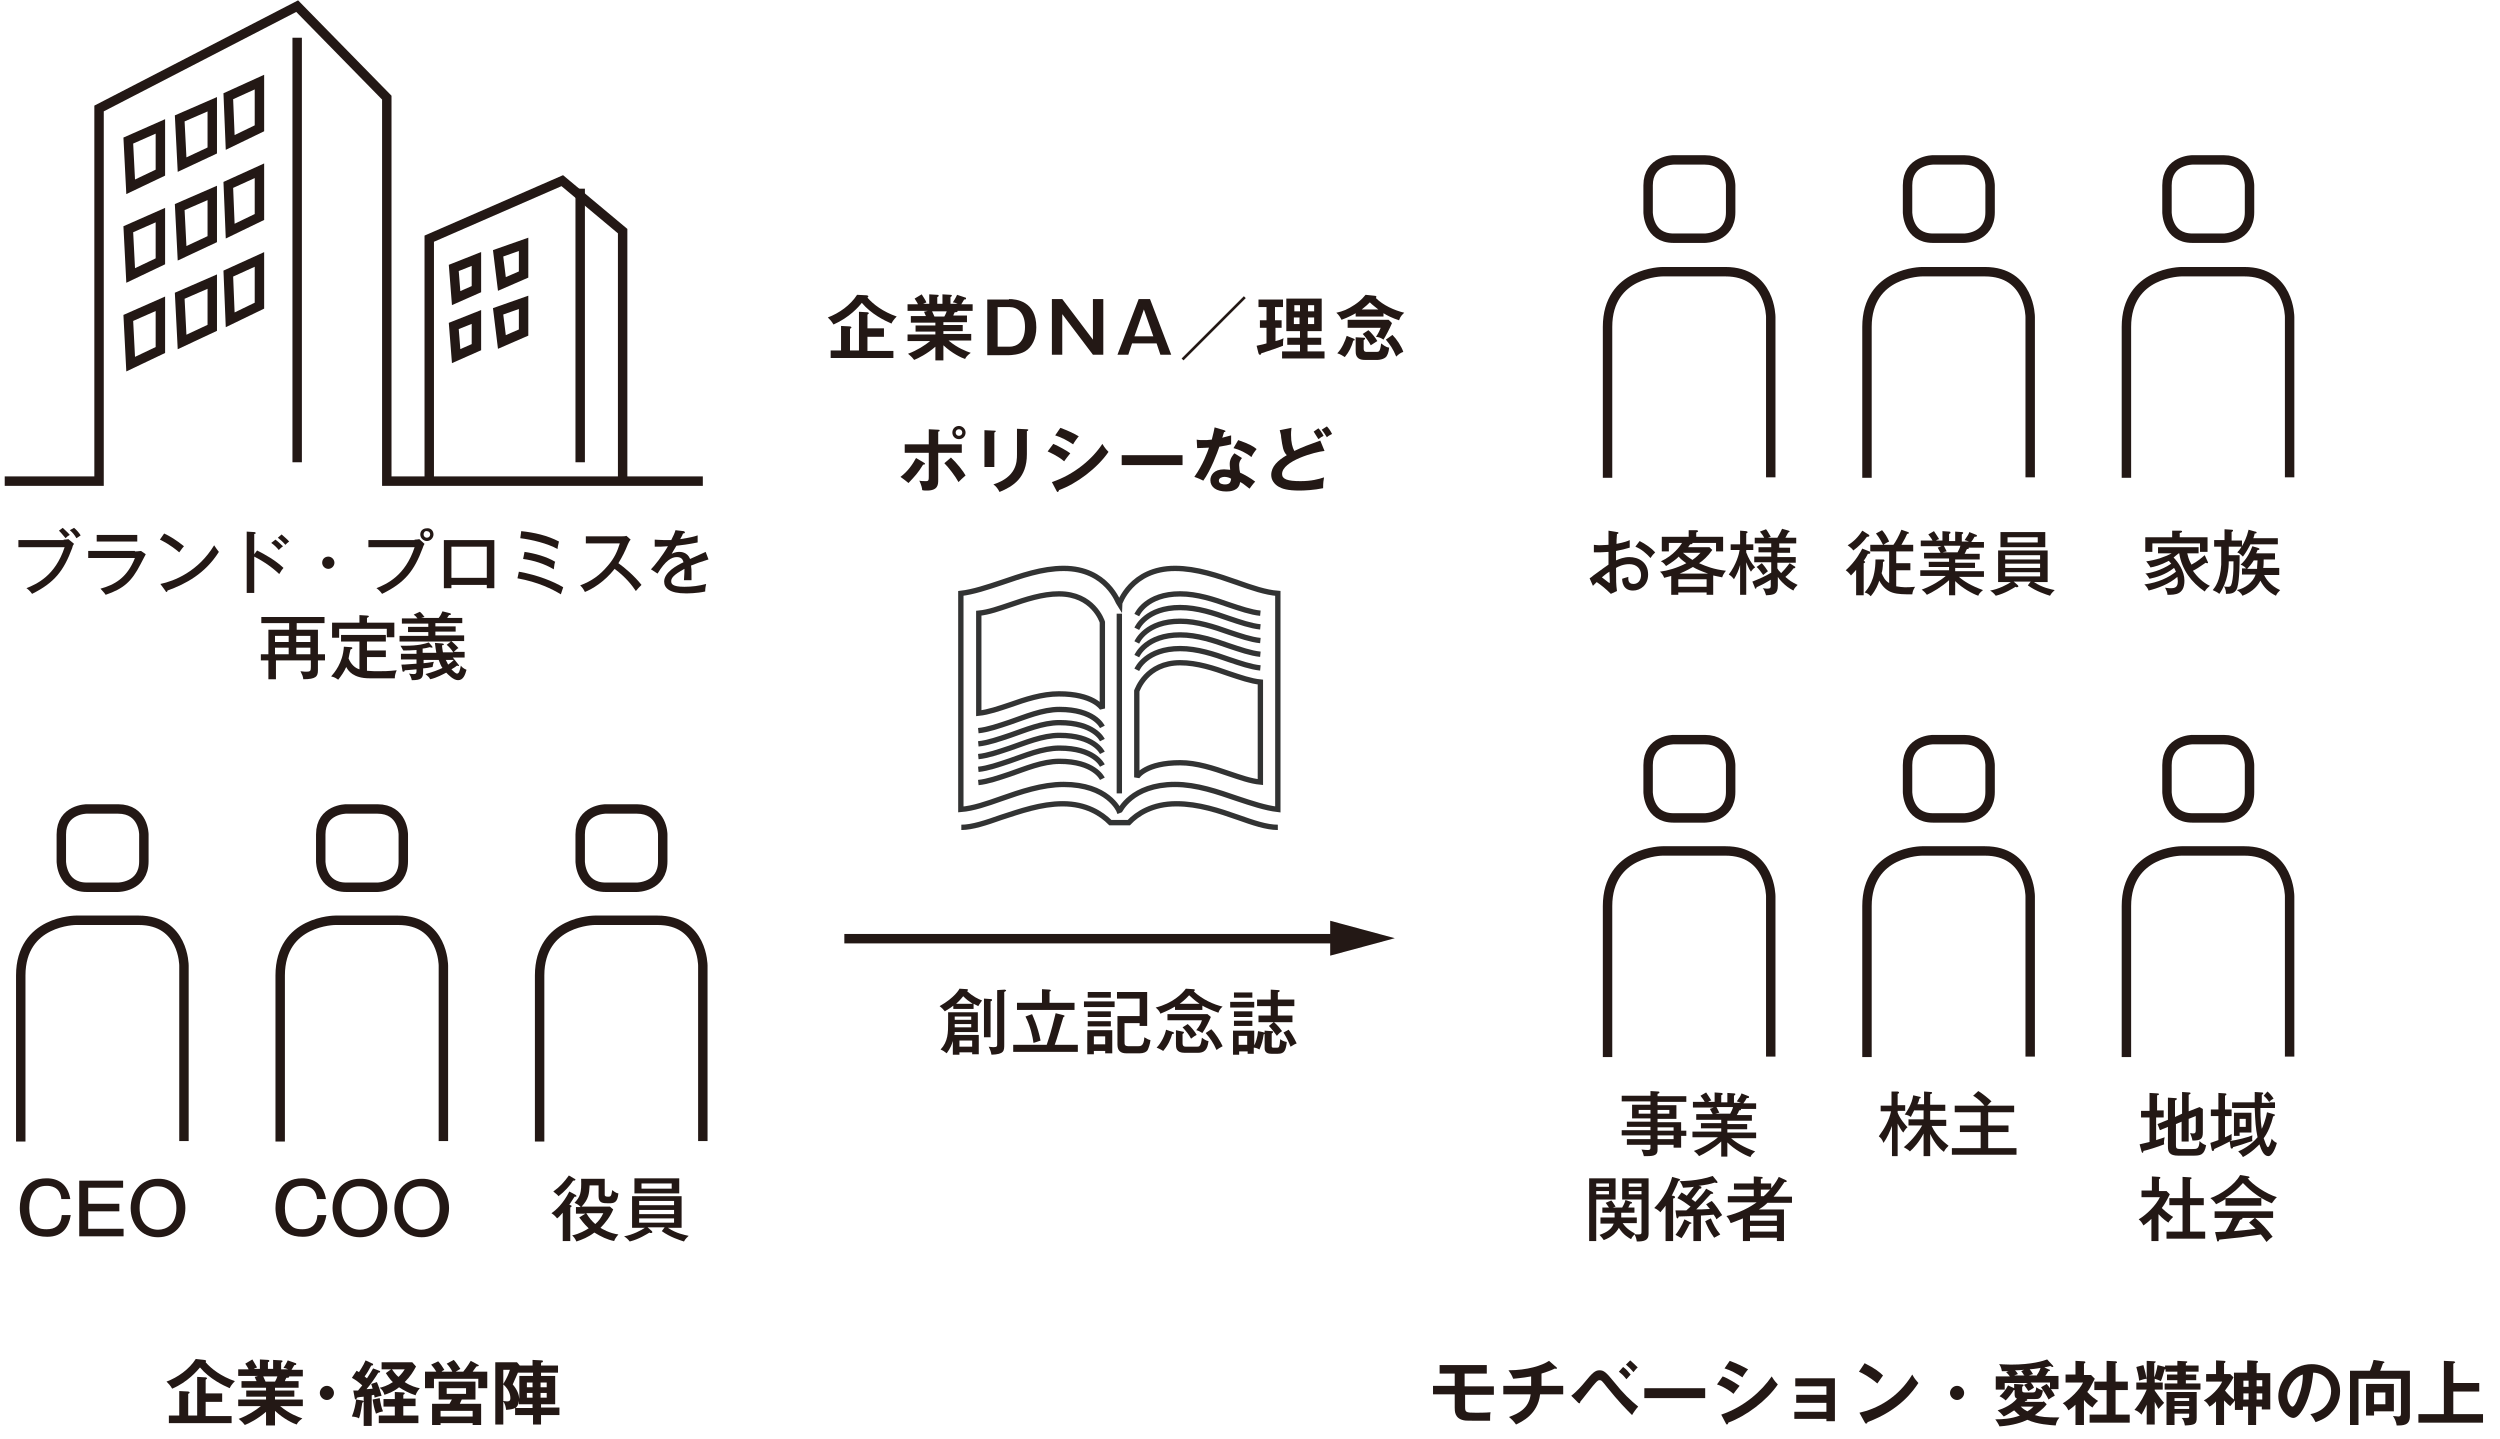 <?xml version="1.0" encoding="UTF-8" standalone="no"?>
<svg width="530px" height="305px" viewBox="0 0 530 305" version="1.1" xmlns="http://www.w3.org/2000/svg" xmlns:xlink="http://www.w3.org/1999/xlink" xmlns:sketch="http://www.bohemiancoding.com/sketch/ns">
    <!-- Generator: Sketch 3.4 (15575) - http://www.bohemiancoding.com/sketch -->
    <title>img01</title>
    <desc>Created with Sketch.</desc>
    <defs></defs>
    <g id="Page-1" stroke="none" stroke-width="1" fill="none" fill-rule="evenodd" sketch:type="MSPage">
        <g id="Group" sketch:type="MSLayerGroup" transform="translate(-639, -937)">
            <g id="content" transform="translate(0, 83)" sketch:type="MSShapeGroup">
                <rect id="Rectangle-path" fill="#FFFFFF" x="0" y="569" width="1280" height="688"></rect>
                <g id="Group" transform="translate(814, 916)" fill="#231815">
                    <path d="M8.7,0.6 C8.8,0.6 9.1,0.7 9.1,0.8 C9.1,0.9 9,1 8.9,1.1 C10.1,2.5 12.2,4.1 15.1,5.1 C14.5,5.7 14.1,6.3 14,6.6 C12.6,6 9.7,4.6 7.7,2.2 C7.1,3 5.1,5.3 1.7,6.8 C1.3,6.1 0.9,5.7 0.5,5.3 C2.9,4.4 5.3,2.7 6.7,0.5 L8.7,0.6 L8.7,0.6 Z M14.4,12.3 L14.4,13.9 L1.1,13.9 L1.1,12.3 L3.3,12.3 L3.3,7.1 L5.2,7.2 C5.3,7.2 5.5,7.3 5.5,7.4 C5.5,7.6 5.3,7.6 5.2,7.7 L5.2,12.3 L7.1,12.3 L7.1,4.1 L8.9,4.2 C9,4.2 9.2,4.3 9.2,4.4 C9.2,4.5 9,4.6 8.9,4.7 L8.9,7.6 L12.4,7.6 L12.4,9.4 L8.9,9.4 L8.9,12.4 L14.4,12.4 L14.4,12.3 Z" id="Shape"></path>
                    <path d="M25,14.4 L23.3,14.4 L23.3,11.5 C21.6,13 19.6,14 18.8,14.3 C18.2,13.5 17.8,13.3 17.5,13 C19.4,12.3 21.1,11.2 22.2,10.3 L17.4,10.3 L17.4,8.9 L23.3,8.9 L23.3,8.3 L19.1,8.3 L19.1,7 L23.3,7 L23.3,6.4 L18.1,6.4 L18.1,5 L21.3,5 C21.2,4.8 21,4.4 20.9,4.1 L21.7,3.9 L17.4,3.9 L17.4,2.5 L19.6,2.5 C19.5,2.2 19.2,1.8 18.9,1.3 L20.4,0.4 C20.7,0.9 21.2,1.6 21.4,2.1 C21.2,2.2 21,2.3 20.7,2.4 L22,2.4 L22,0.4 L23.7,0.5 C23.9,0.5 24,0.5 24,0.7 C24,0.8 23.9,0.9 23.7,1 L23.7,2.4 L24.8,2.4 L24.8,0.4 L26.5,0.5 C26.6,0.5 26.8,0.5 26.8,0.7 C26.8,0.8 26.6,0.9 26.5,1 L26.5,2.4 L28,2.4 C27.6,2.2 27.2,2.1 27,2.1 C27.6,1.2 27.7,0.9 27.9,0.5 L29.7,1.1 C29.8,1.1 29.8,1.2 29.8,1.3 C29.8,1.5 29.6,1.5 29.4,1.5 C29.3,1.7 28.9,2.3 28.8,2.5 L31.2,2.5 L31.2,3.9 L28,3.9 L28,4 C28,4.2 27.6,4.2 27.4,4.2 C27.2,4.6 27.1,4.8 27.1,4.9 L30,4.9 L30,6.3 L25,6.3 L25,6.9 L29.1,6.9 L29.1,8.2 L25,8.2 L25,8.8 L30.9,8.8 L30.9,10.2 L26.1,10.2 C28,11.8 29.9,12.5 30.8,12.8 C30,13.4 29.8,13.7 29.6,14.1 C28.9,13.9 26.8,12.9 25,11.2 L25,14.4 L25,14.4 Z M22.6,4 C22.7,4.2 22.8,4.4 23.1,5.1 L25.2,5.1 C25.3,4.9 25.5,4.6 25.7,4 L22.6,4 L22.6,4 Z" id="Shape"></path>
                    <path d="M38.9,1.4 C40.4,1.4 44.7,1.8 44.7,7.4 C44.7,9.8 43.8,11.6 42.3,12.5 C41.1,13.2 39.3,13.3 38.9,13.3 L34.3,13.3 L34.3,1.5 L38.9,1.5 L38.9,1.4 Z M36.5,3.2 L36.5,11.5 L39,11.5 C40.5,11.5 42.3,10.6 42.3,7.3 C42.3,4.4 40.8,3.1 39,3.1 L36.5,3.1 L36.5,3.2 Z" id="Shape"></path>
                    <path d="M50.2,1.4 L56.7,10 L56.7,1.4 L58.9,1.4 L58.9,13.2 L56.7,13.2 L50.2,4.6 L50.2,13.2 L48,13.2 L48,1.4 L50.2,1.4 L50.2,1.4 Z" id="Shape"></path>
                    <path d="M68.8,1.4 L73.3,13.2 L71,13.2 L70.2,10.8 L65,10.8 L64.2,13.2 L61.9,13.2 L66.4,1.4 L68.8,1.4 L68.8,1.4 Z M67.5,3.6 L65.5,9.3 L69.5,9.3 L67.5,3.6 L67.5,3.6 Z" id="Shape"></path>
                    <path d="M75.9,14.4 L75.5,14 L88.7,0.8 L89.1,1.2 L75.9,14.4 L75.9,14.4 Z" id="Shape"></path>
                    <path d="M95.4,5.9 L96.7,5.9 L96.7,7.5 L95.4,7.5 L95.4,10.3 C95.9,10.2 96.6,10 97.1,9.7 C97,10.2 97,10.4 97,11.3 C96.3,11.6 94,12.4 92.4,12.9 C92.3,13.2 92.3,13.2 92.1,13.2 C91.9,13.2 91.9,13.1 91.8,12.9 L91.4,11.3 C92.4,11.1 93.2,10.9 93.5,10.8 L93.5,7.5 L92.1,7.5 L92.1,5.9 L93.5,5.9 L93.5,3.1 L91.8,3.1 L91.8,1.5 L97,1.5 L97,3.1 L95.3,3.1 L95.3,5.9 L95.4,5.9 Z M105.8,12.5 L105.8,14 L96.8,14 L96.8,12.5 L100.6,12.5 L100.6,11.1 L97.9,11.1 L97.9,9.6 L100.6,9.6 L100.6,8.2 L97.7,8.2 L97.7,1.3 L105.2,1.3 L105.2,8.2 L102.2,8.2 L102.2,9.6 L105.1,9.6 L105.1,11.1 L102.2,11.1 L102.2,12.5 L105.8,12.5 L105.8,12.5 Z M100.6,4 L100.6,2.7 L99.4,2.7 L99.4,4 L100.6,4 L100.6,4 Z M99.3,5.3 L99.3,6.7 L100.5,6.7 L100.5,5.3 L99.3,5.3 L99.3,5.3 Z M103.6,4 L103.6,2.7 L102.3,2.7 L102.3,4 L103.6,4 L103.6,4 Z M102.3,5.3 L102.3,6.7 L103.6,6.7 L103.6,5.3 L102.3,5.3 L102.3,5.3 Z" id="Shape"></path>
                    <path d="M118.3,5.1 L112.4,5.1 L112.4,4.4 C112.1,4.6 110.8,5.3 109.4,5.8 C109.2,5.4 108.9,4.8 108.3,4.3 C109.7,4 110.7,3.6 112.2,2.6 C113.7,1.6 114.2,0.8 114.5,0.5 L116.4,0.7 C116.6,0.7 116.8,0.8 116.8,0.9 C116.8,1 116.7,1.1 116.7,1.2 C118.2,2.7 120.6,3.8 122.7,4.3 C122.3,4.7 121.9,5 121.6,5.9 C120.3,5.5 118.9,4.8 118.3,4.4 L118.3,5.1 L118.3,5.1 Z M112,9.8 C112.1,9.9 112.2,9.9 112.2,10 C112.2,10.2 112,10.2 111.9,10.2 C111.5,11.6 111,12.6 110.1,13.7 C109.6,13.4 109.2,13.1 108.5,12.9 C109.5,11.9 110.2,10.2 110.5,9.2 L112,9.8 L112,9.8 Z M110.7,7.4 L110.7,5.8 L119.4,5.8 L120.1,6.5 C119.6,7.7 118.8,9.2 118.3,10 C117.7,9.6 117.4,9.5 116.7,9.4 C117,9 117.4,8.3 117.7,7.5 L110.7,7.5 L110.7,7.4 Z M114.1,9.6 C114.3,9.6 114.4,9.6 114.4,9.8 C114.4,9.9 114.4,9.9 114.1,10.1 L114.1,11.9 C114.1,12.6 114.5,12.6 114.8,12.6 L116.8,12.6 C117.3,12.6 117.6,12.6 117.8,10.8 C118.1,11 118.7,11.6 119.5,11.7 C119.4,12.8 119.1,13.3 118.9,13.6 C118.4,14.2 117.3,14.3 117.1,14.3 L114.3,14.3 C112.4,14.3 112.4,13 112.4,12.4 L112.4,9.5 L114.1,9.6 L114.1,9.6 Z M117.2,3.6 C116.6,3.1 116,2.7 115.4,2.1 C115.1,2.4 114.6,2.9 113.7,3.6 L117.2,3.6 L117.2,3.6 Z M115.1,8 C115.7,8.5 116.6,9.6 117,10.3 C116.5,10.6 116.2,10.8 115.6,11.2 C115.3,10.6 114.7,9.7 113.9,8.8 L115.1,8 L115.1,8 Z M120.2,9 C121.1,9.9 122.1,11.4 122.5,12.6 C121.9,12.8 121.5,13.1 121,13.6 C120.3,11.9 119.7,11.1 118.8,10 L120.2,9 L120.2,9 Z" id="Shape"></path>
                    <path d="M20.9,36.1 C21,36.2 21.1,36.2 21.1,36.3 C21.1,36.5 20.9,36.5 20.7,36.5 C19.6,38.3 19,38.9 17.6,40.4 C17.1,40 16.5,39.5 15.9,39.1 C17.5,37.9 18.5,36.4 19.2,35.1 L20.9,36.1 L20.9,36.1 Z M21.9,29 L23.9,29.1 C24.1,29.1 24.2,29.1 24.2,29.3 C24.2,29.4 24.1,29.5 23.9,29.5 L23.9,32.2 L28.9,32.2 L28.9,34 L23.9,34 L23.9,39.7 C23.9,40.7 23.9,42 21.5,42 C21.2,42 20.8,42 20.5,41.9 C20.5,41.6 20.4,41 19.9,39.9 C20.3,40 20.9,40 21.3,40 C21.9,40 21.9,39.8 21.9,38.8 L21.9,34 L16.8,34 L16.8,32.2 L21.9,32.2 L21.9,29 L21.9,29 Z M26.6,35 C27.8,36.1 29.3,38 29.7,38.8 C29.2,39.2 28.5,39.9 28.2,40.2 C27.5,38.9 26.1,37.1 25.2,36.2 L26.6,35 L26.6,35 Z M29.7,29.7 C29.7,30.5 29.1,31.1 28.3,31.1 C27.5,31.1 26.9,30.5 26.9,29.7 C26.9,28.9 27.5,28.3 28.3,28.3 C29,28.3 29.7,28.9 29.7,29.7 L29.7,29.7 Z M27.6,29.7 C27.6,30.1 27.9,30.4 28.3,30.4 C28.7,30.4 29,30.1 29,29.7 C29,29.3 28.7,29 28.3,29 C27.9,29 27.6,29.3 27.6,29.7 L27.6,29.7 Z" id="Shape"></path>
                    <path d="M35.8,29.3 C36,29.3 36.1,29.3 36.1,29.4 C36.1,29.6 35.9,29.6 35.8,29.7 L35.8,37 L33.7,37 L33.7,29.2 L35.8,29.3 L35.8,29.3 Z M42.7,29 C42.9,29 43,29.1 43,29.1 C43,29.3 42.8,29.4 42.7,29.4 L42.7,34.3 C42.7,39.3 39.8,41.1 36.9,42.3 C36.6,41.7 36.2,41.1 35.6,40.7 C40.5,39.1 40.6,36 40.6,34.3 L40.6,28.9 L42.7,29 L42.7,29 Z" id="Shape"></path>
                    <path d="M48.3,32.1 C49.5,32.6 51.4,33.7 51.9,34.1 C51.4,34.7 50.8,35.5 50.6,35.8 C49.2,34.6 47.5,33.9 47.1,33.7 L48.3,32.1 L48.3,32.1 Z M48,40.2 C52.8,38.6 56.7,35.2 58.7,32.1 C58.9,32.4 59.2,33 60,33.8 C57.7,37.2 53.2,40.6 49.5,41.9 C49.5,42 49.4,42.3 49.2,42.3 C49.1,42.3 49.1,42.2 49,42.1 L48,40.2 L48,40.2 Z M49.8,28.7 C51.4,29.3 52.5,29.8 53.7,30.5 C53.4,30.8 52.7,31.8 52.5,32.2 C51.3,31.4 50,30.7 48.7,30.3 L49.8,28.7 L49.8,28.7 Z" id="Shape"></path>
                    <path d="M75.7,34.5 L75.7,36.6 L62.8,36.6 L62.8,34.5 L75.7,34.5 L75.7,34.5 Z" id="Shape"></path>
                    <path d="M78.7,31.2 C79.1,31.3 79.6,31.3 80.3,31.3 C80.7,31.3 81.1,31.3 81.9,31.2 C82.2,30 82.4,29.2 82.5,28.6 L84.5,29.2 C84.7,29.3 84.8,29.3 84.8,29.4 C84.8,29.6 84.6,29.6 84.5,29.6 C84.4,29.8 84.2,30.7 84.1,30.8 C85,30.6 85.5,30.4 86,30.3 L86,32.2 C85.6,32.3 84.8,32.5 83.5,32.7 C83.1,33.9 81.7,37.7 80.1,39.9 C79.7,39.7 79.1,39.4 78.2,39.1 C80.1,36.4 81,33.8 81.3,32.9 C80.8,32.9 79.6,33 78.8,33 L78.7,31.2 L78.7,31.2 Z M88.3,35.1 C87.8,35.7 87.7,36.1 87.7,36.6 C87.7,37.2 87.8,37.9 87.9,38.2 C88.8,38.6 90.2,39.4 91.1,40.1 C90.6,40.6 90,41.5 89.9,41.6 C88.6,40.6 88.4,40.4 87.9,40.2 C87.7,42.1 85.7,42.2 85,42.2 C82.9,42.2 81.6,41.3 81.6,39.8 C81.6,38.8 82.3,37.5 84.5,37.5 C85,37.5 85.5,37.6 85.8,37.6 C85.7,36.9 85.7,36.5 85.7,36.3 C85.7,35.2 86.5,34.3 86.7,34.1 L88.3,35.1 L88.3,35.1 Z M84.6,39.1 C84.1,39.1 83.4,39.3 83.4,39.9 C83.4,40.6 84.3,40.7 84.7,40.7 C85.8,40.7 85.9,40.1 86,39.5 C85.4,39.1 84.7,39.1 84.6,39.1 L84.6,39.1 Z M87.5,31.3 C89.8,32.1 90.7,32.6 91.4,33.2 C91.1,33.6 90.6,34.2 90.3,34.9 C89.2,34 87.7,33.3 86.5,33 L87.5,31.3 L87.5,31.3 Z" id="Shape"></path>
                    <path d="M105.8,33.6 C103.8,33.8 96.8,35.7 96.8,38.5 C96.8,39.6 98,40 100.7,40 C103,40 104.5,39.6 105.7,39.2 C105.6,39.8 105.5,40.2 105.5,41.5 C103.6,41.9 101.5,42 100.5,42 C97.9,42 96.8,41.6 96.1,41.2 C95.2,40.7 94.5,39.8 94.5,38.7 C94.5,36.9 95.9,35.6 97.8,34.5 C97,33.7 96.9,32.7 96.6,30.7 C96.6,30.3 96.5,29.9 96.3,29.2 L98.8,28.7 C98.7,29.4 98.7,29.8 98.7,30.2 C98.7,31.8 99,32.9 99.4,33.6 C101.5,32.6 102.2,32.4 104.9,31.4 L105.8,33.6 L105.8,33.6 Z M104.5,28.8 C104.8,29.1 105.2,29.6 105.6,30.4 C105.2,30.6 104.9,30.8 104.5,31.1 C104.1,30.4 103.7,29.9 103.5,29.5 L104.5,28.8 L104.5,28.8 Z M106.3,28.4 C106.6,28.7 107,29.2 107.4,30 C107,30.2 106.6,30.4 106.3,30.7 C105.9,30 105.5,29.5 105.2,29.1 L106.3,28.4 L106.3,28.4 Z" id="Shape"></path>
                </g>
                <g id="Group" transform="translate(674, 1142)" fill="#231815">
                    <path d="M8.3,0.3 C8.4,0.3 8.7,0.4 8.7,0.5 C8.7,0.6 8.6,0.7 8.6,0.8 C9.8,2.2 11.9,3.8 14.8,4.8 C14.2,5.4 13.8,6 13.7,6.3 C12.3,5.7 9.4,4.3 7.4,1.9 C6.8,2.6 4.8,5 1.5,6.4 C1.1,5.7 0.7,5.3 0.3,4.9 C2.7,4 5.1,2.3 6.5,0.1 L8.3,0.3 L8.3,0.3 Z M14.1,12.1 L14.1,13.7 L0.8,13.7 L0.8,12.1 L3,12.1 L3,6.9 L4.9,7 C5,7 5.2,7.1 5.2,7.2 C5.2,7.4 5,7.4 4.9,7.5 L4.9,12.1 L6.8,12.1 L6.8,3.9 L8.6,4 C8.7,4 8.9,4.1 8.9,4.2 C8.9,4.3 8.7,4.4 8.6,4.5 L8.6,7.4 L12.1,7.4 L12.1,9.2 L8.6,9.2 L8.6,12.2 L14.1,12.2 L14.1,12.1 Z" id="Shape"></path>
                    <path d="M23.1,14.2 L21.4,14.2 L21.4,11.3 C19.7,12.8 17.7,13.8 16.9,14.1 C16.3,13.3 15.9,13.1 15.6,12.8 C17.5,12.1 19.2,11 20.3,10.1 L15.5,10.1 L15.5,8.7 L21.4,8.7 L21.4,8.1 L17.2,8.1 L17.2,6.8 L21.4,6.8 L21.4,6.2 L16.2,6.2 L16.2,4.8 L19.4,4.8 C19.3,4.6 19.1,4.2 19,3.9 L19.7,3.7 L15.5,3.7 L15.5,2.3 L17.7,2.3 C17.6,2 17.3,1.6 17,1.1 L18.5,0.2 C18.8,0.7 19.2,1.4 19.5,1.9 C19.3,2 19.1,2 18.8,2.2 L20.1,2.2 L20.1,0.2 L21.8,0.3 C21.9,0.3 22.1,0.3 22.1,0.5 C22.1,0.7 22,0.7 21.8,0.8 L21.8,2.2 L22.9,2.2 L22.9,0.3 L24.6,0.4 C24.7,0.4 24.9,0.4 24.9,0.6 C24.9,0.7 24.7,0.8 24.6,0.9 L24.6,2.3 L26.1,2.3 C25.7,2.1 25.3,2 25.1,2 C25.7,1.1 25.8,0.8 26,0.4 L27.7,1 C27.8,1 27.8,1.1 27.8,1.2 C27.8,1.4 27.6,1.4 27.4,1.4 C27.3,1.6 26.9,2.2 26.8,2.4 L29.2,2.4 L29.2,3.8 L26.3,3.8 L26.3,3.9 C26.3,4.1 25.9,4.1 25.7,4.1 C25.5,4.5 25.4,4.7 25.4,4.8 L28.3,4.8 L28.3,6.2 L23.3,6.2 L23.3,6.8 L27.4,6.8 L27.4,8.1 L23.3,8.1 L23.3,8.7 L29.2,8.7 L29.2,10.1 L24.4,10.1 C26.3,11.7 28.2,12.4 29.1,12.7 C28.3,13.3 28.1,13.6 27.9,14 C27.2,13.8 25.1,12.8 23.3,11.1 L23.3,14.2 L23.1,14.2 Z M20.8,3.8 C20.9,4 21,4.2 21.3,4.9 L23.3,4.9 C23.4,4.7 23.6,4.4 23.8,3.8 L20.8,3.8 L20.8,3.8 Z" id="Shape"></path>
                    <path d="M35.8,7.3 C35.8,8.1 35.1,8.8 34.3,8.8 C33.5,8.8 32.8,8.1 32.8,7.3 C32.8,6.5 33.5,5.8 34.3,5.8 C35.1,5.8 35.8,6.5 35.8,7.3 L35.8,7.3 Z" id="Shape"></path>
                    <path d="M45.4,2.6 C45.5,2.6 45.6,2.7 45.6,2.8 C45.6,3 45.3,3 45.2,3 C44.6,4 43.5,5.6 42.7,6.5 C43.3,6.5 43.5,6.4 44,6.4 C43.9,6 43.8,5.7 43.7,5.4 L44.9,5 C45.3,5.9 45.7,7.1 45.9,7.9 C45.4,8 45,8.1 44.4,8.3 C44.4,8.1 44.4,7.9 44.3,7.7 C44.2,7.7 43.9,7.8 43.8,7.8 L43.8,14.3 L42.1,14.3 L42.1,8.1 C41.9,8.1 40.9,8.2 40.7,8.3 C40.6,8.6 40.5,8.7 40.4,8.7 C40.3,8.7 40.2,8.5 40.2,8.4 L39.9,6.8 L40.9,6.8 C41,6.7 41.6,5.9 41.8,5.7 C41,5 40.5,4.6 39.6,4.1 L40.6,2.6 C40.9,2.8 41,2.8 41.1,2.9 C41.2,2.7 42,1.6 42.5,0.4 L44,1.1 C44.1,1.1 44.1,1.2 44.1,1.3 C44.1,1.5 43.8,1.5 43.7,1.5 C43.1,2.6 42.9,3 42.3,3.8 C42.4,3.9 42.5,4 42.8,4.2 C43.6,3 43.8,2.6 44.1,2.1 L45.4,2.6 L45.4,2.6 Z M41.8,8.9 C41.9,8.9 42.1,9 42.1,9.1 C42.1,9.2 41.9,9.3 41.8,9.4 C41.7,9.9 41.5,11.7 41.1,12.7 C40.8,12.5 40.5,12.4 39.6,12.3 C40.1,11.1 40.4,9.7 40.5,8.7 L41.8,8.9 L41.8,8.9 Z M45.5,8.4 C45.6,9.2 45.9,10.6 46.2,11.2 C45.7,11.3 45.1,11.5 44.7,11.7 C44.3,10.5 44.2,10 44,8.7 L45.5,8.4 L45.5,8.4 Z M50.5,12.1 L53.7,12.1 L53.7,13.7 L45.3,13.7 L45.3,12.1 L48.7,12.1 L48.7,10.2 L46.3,10.2 L46.3,8.6 L48.7,8.6 L48.7,7.1 L50.5,7.2 C50.7,7.2 50.8,7.3 50.8,7.4 C50.8,7.5 50.7,7.6 50.5,7.7 L50.5,8.5 L53.1,8.5 L53.1,10.1 L50.5,10.1 L50.5,12.1 L50.5,12.1 Z M47.9,2.3 L45.9,2.3 L45.9,0.8 L52.4,0.8 L53.2,1.7 C52.6,2.8 52,3.8 50.8,5 C52,5.8 53.3,6.2 54,6.3 C53.4,7 53.2,7.5 53.1,7.8 C51.8,7.4 50.5,6.7 49.6,6.1 C48.4,7.1 47.1,7.5 46.5,7.7 C46.3,7 46,6.6 45.5,6.2 C46,6.1 47.1,5.8 48.3,5 C48.1,4.9 47.5,4.2 46.8,3.1 L47.9,2.3 L47.9,2.3 Z M48.1,2.3 C48.8,3.3 49.3,3.8 49.5,3.9 C50.3,3.1 50.6,2.6 50.8,2.3 L48.1,2.3 L48.1,2.3 Z" id="Shape"></path>
                    <path d="M60.9,2.8 C60.6,2.2 60.2,1.6 59.7,1.1 L61.2,0.3 C61.6,0.7 62.2,1.6 62.6,2.2 C62.3,2.4 61.8,2.7 61.6,2.8 L63.2,2.8 C63.3,2.7 64.1,1.7 64.8,0.5 L66.3,1.3 C66.4,1.3 66.5,1.4 66.5,1.5 C66.5,1.6 66.5,1.6 66,1.7 C65.8,1.9 65.6,2.3 65.2,2.8 L68.3,2.8 L68.3,6.3 L66.4,6.3 L66.4,4.3 L57,4.3 L57,6.3 L55.1,6.3 L55.1,2.8 L57.5,2.8 C56.9,1.8 56.6,1.6 56.4,1.3 L57.9,0.6 C58.3,1 58.9,1.9 59.2,2.4 C58.8,2.6 58.7,2.7 58.6,2.8 L60.9,2.8 L60.9,2.8 Z M67,9.6 L67,14.1 L65.2,14.1 L65.2,13.7 L58.4,13.7 L58.4,14.1 L56.6,14.1 L56.6,9.6 L60.3,9.6 C60.5,9.2 60.6,9.1 60.8,8.7 L58,8.7 L58,4.9 L65.8,4.9 L65.8,8.7 L62.9,8.7 C62.6,9.3 62.6,9.3 62.5,9.6 L67,9.6 L67,9.6 Z M65.2,12.3 L65.2,11.1 L58.4,11.1 L58.4,12.3 L65.2,12.3 L65.2,12.3 Z M59.7,6.3 L59.7,7.5 L63.8,7.5 L63.8,6.3 L59.7,6.3 L59.7,6.3 Z" id="Shape"></path>
                    <path d="M77.9,0.3 L79.8,0.4 C79.9,0.4 80.1,0.4 80.1,0.6 C80.1,0.8 80,0.8 79.7,0.9 L79.7,1.5 L83.3,1.5 L83.3,3 L79.7,3 L79.7,3.7 L82.7,3.7 L82.7,9.7 L79.7,9.7 L79.7,10.4 L83.6,10.4 L83.6,12 L79.7,12 L79.7,14 L78,14 L78,12 L74.2,12 L74.2,10.5 C73.8,10.7 73.4,10.8 72.3,10.9 C72.2,10.2 72.1,9.7 71.7,9.1 L71.7,14 L70,14 L70,0.8 L74.6,0.8 L75.2,1.5 L77.9,1.5 L77.9,0.3 L77.9,0.3 Z M71.7,2.4 L71.7,5.4 C72.5,4.1 72.9,3.1 73.1,2.4 L71.7,2.4 L71.7,2.4 Z M71.7,9 C71.8,9 72.1,9.1 72.5,9.1 C72.9,9.1 73.2,9 73.2,8.4 C73.2,8.2 73.2,6.8 71.7,5.5 L71.7,9 L71.7,9 Z M77.9,3 L74.8,3 C74.5,3.7 74,4.8 73.7,5.5 C74.7,6.7 75,7.6 75.1,8.6 L75.1,3.7 L78,3.7 L78,3 L77.9,3 Z M77.9,9.7 L75,9.7 L75,9 C74.9,9.9 74.6,10.2 74.3,10.5 L77.9,10.5 L77.9,9.7 L77.9,9.7 Z M77.9,5.1 L76.7,5.1 L76.7,6.1 L77.9,6.1 L77.9,5.1 L77.9,5.1 Z M77.9,7.3 L76.7,7.3 L76.7,8.3 L77.9,8.3 L77.9,7.3 L77.9,7.3 Z M79.6,6.1 L80.9,6.1 L80.9,5.1 L79.6,5.1 L79.6,6.1 L79.6,6.1 Z M79.6,8.3 L80.9,8.3 L80.9,7.3 L79.6,7.3 L79.6,8.3 L79.6,8.3 Z" id="Shape"></path>
                </g>
                <g id="Group" transform="translate(640, 855)" stroke="#231815" stroke-width="2">
                    <path d="M131,101 L131,48 L118.2,37.3 L90,49.6 L90,101" id="Shape"></path>
                    <g transform="translate(95, 50)" id="Shape">
                        <path d="M9.6,2.7 L15,0.8 L15,7.2 L10.4,9.2 L9.6,2.7 Z"></path>
                        <path d="M0.2,5.8 L5,3.9 L5,10.3 L0.7,12.2 L0.2,5.8 Z"></path>
                    </g>
                    <g transform="translate(95, 63)" id="Shape">
                        <path d="M9.6,2 L15,0.1 L15,6.5 L10.4,8.5 L9.6,2 Z"></path>
                        <path d="M0.2,5.1 L5,3.2 L5,9.6 L0.7,11.5 L0.2,5.1 Z"></path>
                    </g>
                    <path d="M148,101 L81,101 L81,19.7 L62,0.3 L20,22 L20,101 L0,101" id="Shape"></path>
                    <g transform="translate(26, 16)" id="Shape">
                        <path d="M21.4,3.4 L28,0.4 L28,10.2 L21.8,13.2 L21.4,3.4 Z"></path>
                        <path d="M11.1,8.1 L18,5.1 L18,14.9 L11.6,17.9 L11.1,8.1 Z"></path>
                        <path d="M0.2,12.8 L7,9.8 L7,19.6 L0.7,22.6 L0.2,12.8 Z"></path>
                    </g>
                    <g transform="translate(26, 35)" id="Shape">
                        <path d="M21.4,3.2 L28,0.2 L28,10 L21.8,13 L21.4,3.2 Z"></path>
                        <path d="M11.1,7.9 L18,4.9 L18,14.7 L11.6,17.7 L11.1,7.9 Z"></path>
                        <path d="M0.2,12.6 L7,9.6 L7,19.4 L0.7,22.4 L0.2,12.6 Z"></path>
                    </g>
                    <g transform="translate(26, 54)" id="Shape">
                        <path d="M21.4,3 L28,0 L28,9.8 L21.8,12.8 L21.4,3 Z"></path>
                        <path d="M11.1,7.7 L18,4.7 L18,14.5 L11.6,17.5 L11.1,7.7 Z"></path>
                        <path d="M0.2,12.4 L7,9.4 L7,19.2 L0.7,22.2 L0.2,12.4 Z"></path>
                    </g>
                    <path d="M62,7 L62,97" id="Shape" fill="#FFFFFF"></path>
                    <path d="M122,39 L122,97" id="Shape" fill="#FFFFFF"></path>
                </g>
                <g id="Group" transform="translate(643, 1025)">
                    <g id="Shape" stroke="#231815">
                        <path d="M35,70.9 L35,33.7 C35,33.7 35,24.1 25.4,24.1 L12.1,24.1 C12.1,24.1 0.4,24.1 0.4,35.8 L0.4,71" stroke-width="2"></path>
                        <path d="M14.4,0.5 C14.4,0.5 9,0.5 9,5.9 L9,11.6 C9,11.6 9,17.1 14.4,17.1 L21,17.1 C21,17.1 26.5,17.1 26.5,11.6 L26.5,5.9 C26.5,5.9 26.5,0.5 21,0.5 L14.4,0.5 L14.4,0.5 Z"></path>
                        <path d="M14.4,0.5 C14.4,0.5 9,0.5 9,5.9 L9,11.6 C9,11.6 9,17.1 14.4,17.1 L21,17.1 C21,17.1 26.5,17.1 26.5,11.6 L26.5,5.9 C26.5,5.9 26.5,0.5 21,0.5 L14.4,0.5 L14.4,0.5 Z" stroke-width="2"></path>
                    </g>
                    <g transform="translate(0, 78)" id="Shape" fill="#231815">
                        <path d="M9,5.2 C8.8,2.5 6.6,2.4 5.9,2.4 C4.5,2.4 3.7,2.9 3.2,3.6 C2.4,4.6 2.2,6 2.2,7.1 C2.2,8.1 2.4,10 3.7,11 C4.4,11.6 5.4,11.6 5.9,11.6 C7.6,11.6 8.9,10.9 9.1,8.6 L11,8.6 C10.6,11 9.4,13.2 6,13.2 C3.2,13.2 2.1,12 1.7,11.6 C0.5,10.2 0.2,8.4 0.2,7.1 C0.2,4.9 1,0.8 5.9,0.8 C8.4,0.8 10.4,2.1 10.9,5.2 L9,5.2 L9,5.2 Z"></path>
                        <path d="M22.1,1.2 L22.1,2.8 L14.7,2.8 L14.7,6.2 L21.3,6.2 L21.3,7.8 L14.7,7.8 L14.7,11.5 L22.2,11.5 L22.2,13.1 L12.8,13.1 L12.8,1.3 L22.1,1.3 L22.1,1.2 Z"></path>
                        <path d="M35.3,7.1 C35.3,10.6 33,13.3 29.5,13.3 C26,13.3 23.7,10.6 23.7,7.1 C23.7,3.7 25.9,0.9 29.5,0.9 C33.2,0.8 35.3,3.7 35.3,7.1 L35.3,7.1 Z M25.6,7.1 C25.6,10.4 27.6,11.7 29.5,11.7 C31.3,11.7 33.4,10.6 33.4,7.1 C33.4,3.8 31.4,2.5 29.5,2.5 C27.6,2.4 25.6,3.7 25.6,7.1 L25.6,7.1 Z"></path>
                    </g>
                    <g transform="translate(55, 0)" id="Shape" stroke="#231815">
                        <path d="M35,70.9 L35,33.7 C35,33.7 35,24.1 25.4,24.1 L12.1,24.1 C12.1,24.1 0.4,24.1 0.4,35.8 L0.4,71" stroke-width="2"></path>
                        <path d="M14.4,0.5 C14.4,0.5 9,0.5 9,5.9 L9,11.6 C9,11.6 9,17.1 14.4,17.1 L21,17.1 C21,17.1 26.5,17.1 26.5,11.6 L26.5,5.9 C26.5,5.9 26.5,0.5 21,0.5 L14.4,0.5 L14.4,0.5 Z"></path>
                        <path d="M14.4,0.5 C14.4,0.5 9,0.5 9,5.9 L9,11.6 C9,11.6 9,17.1 14.4,17.1 L21,17.1 C21,17.1 26.5,17.1 26.5,11.6 L26.5,5.9 C26.5,5.9 26.5,0.5 21,0.5 L14.4,0.5 L14.4,0.5 Z" stroke-width="2"></path>
                    </g>
                    <g transform="translate(54, 78)" id="Shape" fill="#231815">
                        <path d="M9.2,5.2 C9,2.5 6.8,2.4 6.1,2.4 C4.7,2.4 3.9,2.9 3.4,3.6 C2.6,4.6 2.4,6 2.4,7.1 C2.4,8.1 2.6,10 3.9,11 C4.6,11.6 5.6,11.6 6.1,11.6 C7.8,11.6 9.1,10.9 9.3,8.6 L11.2,8.6 C10.8,11 9.6,13.2 6.2,13.2 C3.4,13.2 2.3,12 1.9,11.6 C0.7,10.2 0.4,8.4 0.4,7.1 C0.4,4.9 1.2,0.8 6.1,0.8 C8.6,0.8 10.6,2.1 11.1,5.2 L9.2,5.2 L9.2,5.2 Z"></path>
                        <path d="M24.1,7.1 C24.1,10.6 21.8,13.3 18.3,13.3 C14.8,13.3 12.5,10.6 12.5,7.1 C12.5,3.7 14.7,0.9 18.3,0.9 C22,0.8 24.1,3.7 24.1,7.1 L24.1,7.1 Z M14.4,7.1 C14.4,10.4 16.4,11.7 18.3,11.7 C20.1,11.7 22.2,10.6 22.2,7.1 C22.2,3.8 20.2,2.5 18.3,2.5 C16.5,2.4 14.4,3.7 14.4,7.1 L14.4,7.1 Z"></path>
                        <path d="M37.2,7.1 C37.2,10.6 34.9,13.3 31.4,13.3 C27.9,13.3 25.6,10.6 25.6,7.1 C25.6,3.7 27.8,0.9 31.4,0.9 C35,0.8 37.2,3.7 37.2,7.1 L37.2,7.1 Z M27.4,7.1 C27.4,10.4 29.4,11.7 31.3,11.7 C33.1,11.7 35.2,10.6 35.2,7.1 C35.2,3.8 33.2,2.5 31.3,2.5 C29.5,2.4 27.4,3.7 27.4,7.1 L27.4,7.1 Z"></path>
                    </g>
                    <g transform="translate(110, 0)" id="Shape" stroke="#231815">
                        <path d="M35,70.9 L35,33.7 C35,33.7 35,24.1 25.4,24.1 L12.1,24.1 C12.1,24.1 0.4,24.1 0.4,35.8 L0.4,71" stroke-width="2"></path>
                        <path d="M14.4,0.5 C14.4,0.5 9,0.5 9,5.9 L9,11.6 C9,11.6 9,17.1 14.4,17.1 L21,17.1 C21,17.1 26.5,17.1 26.5,11.6 L26.5,5.9 C26.5,5.9 26.5,0.5 21,0.5 L14.4,0.5 L14.4,0.5 Z"></path>
                        <path d="M14.4,0.5 C14.4,0.5 9,0.5 9,5.9 L9,11.6 C9,11.6 9,17.1 14.4,17.1 L21,17.1 C21,17.1 26.5,17.1 26.5,11.6 L26.5,5.9 C26.5,5.9 26.5,0.5 21,0.5 L14.4,0.5 L14.4,0.5 Z" stroke-width="2"></path>
                    </g>
                    <g transform="translate(112, 78)" id="Shape" fill="#231815">
                        <path d="M5.9,4.7 L5.8,4.7 C5.5,5.2 5.4,5.3 4.7,6.4 C5,6.5 5.2,6.6 5.2,6.7 C5.2,6.8 5.1,6.8 4.9,7 L4.9,14.1 L3.3,14.1 L3.3,8.1 C2.6,8.9 2.4,9.1 2.1,9.3 C1.8,8.9 1.4,8.5 0.9,8.2 C1.8,7.6 3.4,6.2 4.7,3.6 L6,4.3 C6.1,4.4 6.2,4.4 6.2,4.6 C6.2,4.7 6.1,4.7 5.9,4.7 L5.9,4.7 Z M5.5,1.3 C4.8,2.4 3.7,3.6 2.4,4.6 C2.3,4.4 1.8,4 1.3,3.6 C2.7,2.6 3.6,1.6 4.6,0.2 L5.8,0.9 C5.9,0.9 6,1 6,1.1 C5.9,1.3 5.8,1.3 5.5,1.3 L5.5,1.3 Z M13,6.1 C11.7,6.1 10.9,6 10.9,4.6 L10.9,2.3 L9,2.3 C8.9,4.1 8.8,5.2 7.3,6.8 L13.3,6.8 L14,7.4 C13.4,8.9 12.3,10.3 11.3,11.3 C11.6,11.5 13.3,12.5 15.1,12.7 C14.5,13.4 14.3,13.8 14.2,14.1 C12.7,13.8 11.5,13.2 10,12.3 C8.7,13.3 7.4,13.8 6.2,14.2 C5.9,13.5 5.6,13.2 5.3,12.9 C6.8,12.6 8.2,11.8 8.8,11.4 C8.4,11 8,10.7 6.8,9.1 L8.1,8.3 L6.1,8.3 L6.1,6.9 L7.1,6.9 C6.7,6.4 6.2,6.2 5.8,6 C7,4.7 7.3,4 7.2,0.9 L12.2,0.9 L12.2,4.3 C12.2,4.5 12.3,4.7 12.9,4.7 C13.4,4.7 13.6,4.7 13.8,3.3 C14,3.4 14.4,3.9 15.1,4 C14.9,6 14.2,6.1 13,6.1 L13,6.1 Z M8.3,8.2 C8.9,9.2 9.5,9.9 10.2,10.5 C11,9.8 11.4,9.2 11.9,8.2 L8.3,8.2 L8.3,8.2 Z"></path>
                        <path d="M24.9,11.2 L21.3,11.2 L22.1,11.9 C22.2,12 22.3,12.1 22.3,12.2 C22.3,12.3 22.2,12.4 22,12.4 C21.8,12.4 21.8,12.4 21.7,12.3 C21,12.7 19.5,13.7 17.5,14.2 C17.2,13.8 16.8,13.4 16.3,13.1 C18.1,12.8 20,11.8 20.7,11.3 L18,11.3 L18,4.6 L28.5,4.6 L28.5,11.3 L25.6,11.3 C27.4,12.5 29.1,12.8 30,13 C29.8,13.2 29.3,13.6 29,14.2 C28.1,13.9 26.1,13.3 24.3,12 L24.9,11.2 L24.9,11.2 Z M28,0.8 L28,4 L18.5,4 L18.5,0.8 L28,0.8 L28,0.8 Z M26.9,6.5 L26.9,5.6 L19.5,5.6 L19.5,6.5 L26.9,6.5 L26.9,6.5 Z M19.5,7.5 L19.5,8.4 L26.9,8.4 L26.9,7.5 L19.5,7.5 L19.5,7.5 Z M19.5,9.3 L19.5,10.2 L26.9,10.2 L26.9,9.3 L19.5,9.3 L19.5,9.3 Z M20,1.9 L20,3 L26.4,3 L26.4,1.9 L20,1.9 L20,1.9 Z"></path>
                    </g>
                </g>
                <g id="Group" transform="translate(942, 1142)" fill="#231815">
                    <path d="M7.6,5.9 L13.7,5.9 L13.7,7.7 L7.6,7.7 L7.6,10.2 C7.6,11.4 7.7,11.5 9.9,11.5 C10.2,11.5 12,11.5 13,11.4 C12.9,11.8 12.9,12.4 12.9,12.8 L12.9,13.2 C8,13.2 7.7,13.2 7.3,13.1 C5.4,12.7 5.4,11.2 5.4,10.4 L5.4,7.6 L0.8,7.6 L0.8,5.8 L5.4,5.8 L5.4,3.2 L2.2,3.2 L2.2,1.4 L12.2,1.4 L12.2,3.2 L7.5,3.2 L7.5,5.9 L7.6,5.9 Z" id="Shape"></path>
                    <path d="M23.7,5.8 L28.4,5.8 L28.4,7.6 L23.5,7.6 C23,11.9 19.6,13.4 18.4,14 C17.9,13.3 17.6,13 16.9,12.4 C18.8,11.7 21.1,10.7 21.5,7.6 L15.7,7.6 L15.7,5.8 L21.6,5.8 L21.6,3.8 C19.4,4.2 18.4,4.2 17.8,4.3 C17.5,3.5 17.1,2.9 16.8,2.5 C20.8,2.5 23.9,1.5 25.4,0.5 L27,1.9 L27.1,2 C27.1,2.1 27,2.2 26.9,2.2 C26.8,2.2 26.7,2.2 26.7,2.1 C26.3,2.3 25.7,2.6 23.8,3.2 L23.8,5.8 L23.7,5.8 Z" id="Shape"></path>
                    <path d="M30.1,7.9 C31.2,7.1 32.5,5.6 32.9,5.1 C34.6,3 35.2,2.5 36.1,2.5 C37,2.5 37.5,2.9 39.2,5 C41.2,7.5 42.6,8.8 44.3,10.2 C43.9,10.6 43.2,11.6 43,12 C41.7,10.7 40.2,9.2 37.7,6.1 C36.6,4.7 36.5,4.6 36.1,4.6 C35.7,4.6 35.5,4.9 34.7,5.8 C34.1,6.6 32.6,8.4 32,9.2 C32,9.4 32,9.5 31.8,9.5 C31.7,9.5 31.7,9.4 31.6,9.4 L30.1,7.9 L30.1,7.9 Z M41.1,1.8 C41.8,2.3 42.2,2.8 42.7,3.4 C42.5,3.6 42.1,4.1 41.8,4.4 C41.1,3.5 40.7,3.2 40.2,2.8 L41.1,1.8 L41.1,1.8 Z M42.6,0.4 C43.1,0.8 43.8,1.5 44.2,1.9 C43.8,2.2 43.4,2.8 43.3,2.9 C42.8,2.3 42.3,1.8 41.7,1.3 L42.6,0.4 L42.6,0.4 Z" id="Shape"></path>
                    <path d="M58.5,6.3 L58.5,8.4 L45.6,8.4 L45.6,6.3 L58.5,6.3 L58.5,6.3 Z" id="Shape"></path>
                    <path d="M62.2,3.8 C63.4,4.2 65.2,5.4 65.8,5.8 C65.3,6.4 64.7,7.2 64.5,7.5 C63.1,6.3 61.4,5.6 61,5.5 L62.2,3.8 L62.2,3.8 Z M61.9,11.9 C66.7,10.3 70.5,6.9 72.6,3.8 C72.8,4.1 73.1,4.7 73.9,5.5 C71.6,8.9 67.2,12.2 63.4,13.6 C63.4,13.7 63.3,14 63.1,14 C63,14 63,13.9 62.9,13.8 L61.9,11.9 L61.9,11.9 Z M63.7,0.5 C65.3,1.1 66.3,1.6 67.6,2.3 C67.3,2.6 66.6,3.6 66.4,4 C65.2,3.2 63.9,2.5 62.6,2.1 L63.7,0.5 L63.7,0.5 Z" id="Shape"></path>
                    <path d="M77.4,12.9 L77.4,11.3 L84.2,11.3 L84.2,9.4 L77.8,9.4 L77.8,7.7 L84.2,7.7 L84.2,5.9 L77.6,5.9 L77.6,4.2 L86,4.2 L86,13.3 L84.2,13.3 L84.2,12.8 L77.4,12.8 L77.4,12.9 Z" id="Shape"></path>
                    <path d="M92.3,1 C94.5,2.1 95.5,2.9 96.2,3.6 C95.9,4 95.7,4.3 95,5.3 C93.2,3.8 91.8,3.1 91.1,2.8 L92.3,1 L92.3,1 Z M91.2,11.5 C94.8,10.7 99.4,8.4 102.4,3.4 C102.9,4.3 103.1,4.5 103.7,5.2 C102.7,6.7 99.9,10.9 92.9,13.5 C92.9,13.6 92.9,13.8 92.6,13.8 C92.5,13.8 92.4,13.7 92.3,13.5 L91.2,11.5 L91.2,11.5 Z" id="Shape"></path>
                    <path d="M113.4,7.3 C113.4,8.1 112.7,8.8 111.9,8.8 C111.1,8.8 110.4,8.1 110.4,7.3 C110.4,6.5 111.1,5.8 111.9,5.8 C112.7,5.8 113.4,6.5 113.4,7.3 L113.4,7.3 Z" id="Shape"></path>
                    <path d="M130.2,9 L130.9,9.7 C130.1,10.8 128.7,11.7 128.4,12 C129.6,12.4 130.7,12.5 133.6,12.5 C133,13.3 133,13.4 132.8,14.2 C131.6,14.1 129,14 126.8,13 C125.8,13.5 123.8,14.2 120.9,14.4 C120.8,14.2 120.6,13.7 120,12.9 C121.6,12.9 123.3,12.8 125.2,12.1 C124.8,11.8 124.5,11.5 124,11 C123.2,11.5 122.8,11.8 121.8,12.3 C121.4,11.8 120.9,11.3 120.5,11 C121.8,10.6 123.5,9.8 124.6,8.5 C124.3,8.4 124.1,8.2 124.1,7.6 L124.1,6.7 L123.9,6.7 C123.6,7.3 122.8,8.3 122.2,8.9 C121.9,8.6 121.5,8.3 120.9,8 C121.5,7.5 122.2,6.7 122.7,5.7 L124,6.3 L124,5.4 L125.7,5.5 C125.8,5.5 126,5.5 126,5.7 C126,5.8 125.8,5.9 125.7,6 L125.7,6.7 C125.7,7.1 125.8,7.2 126.3,7.2 L127.9,7.2 C128.4,7.2 128.6,7.1 128.7,6.1 C129.1,6.4 129.5,6.6 130.1,6.8 C129.8,8.6 129.2,8.6 128.4,8.6 L126.6,8.6 C126.7,8.6 126.8,8.7 126.8,8.8 C126.8,8.9 126.6,9 126.4,9 C126.4,9.1 126.3,9.1 126.2,9.2 L130.2,9.2 L130.2,9 Z M133.4,3.7 L133.4,6.5 L131.8,6.5 C132.3,7.2 132.5,7.5 132.6,7.9 C132.4,8 132.1,8.1 131.3,8.7 C130.8,7.7 130.2,6.8 129.7,6.1 L130.9,5.4 C131.3,5.9 131.5,6.1 131.6,6.3 L131.6,5.1 L127.5,5.1 C127.9,5.5 128.1,5.9 128.2,6.2 C127.9,6.4 127.2,6.8 127,6.9 C126.8,6.6 126.5,6.1 126.1,5.6 L126.9,5.2 L122,5.2 L122,6.6 L120.1,6.6 L120.1,3.8 L123.1,3.8 C122.8,3.4 122.7,3.3 122.3,2.9 L122.8,2.7 L121.4,2.7 C121.3,2 121,1.4 120.8,1.2 C121.2,1.2 122.1,1.3 123.3,1.3 C127.8,1.3 130.2,0.5 131,0.2 L132.2,1.5 C132.3,1.6 132.3,1.7 132.3,1.7 C132.3,1.8 132.2,1.8 132.1,1.8 C132,1.8 131.8,1.7 131.7,1.6 C131.2,1.7 130.9,1.8 130.4,1.9 L131.3,2.3 C131.4,2.3 131.6,2.4 131.6,2.5 C131.6,2.6 131.4,2.7 131.2,2.7 C131.1,3 130.9,3.2 130.6,3.7 L133.4,3.7 L133.4,3.7 Z M126.2,3.7 C126.1,3.6 125.8,3 125.5,2.7 L126.1,2.4 C125.1,2.5 124.7,2.5 124.2,2.5 C124.4,2.7 124.7,3.1 124.8,3.3 L124,3.6 L126.2,3.6 L126.2,3.7 Z M125.4,10.2 C125.9,10.7 126.4,11 126.8,11.2 C127.5,10.8 127.8,10.5 128.1,10.2 L125.4,10.2 L125.4,10.2 Z M128.7,3.7 C128.9,3.4 129.3,2.9 129.6,2 C129.5,2 128.6,2.2 127.3,2.3 C127.4,2.4 127.9,3.1 128,3.3 L127.1,3.6 L128.7,3.6 L128.7,3.7 Z" id="Shape"></path>
                    <path d="M138.9,14.1 L137,14.1 L137,9.8 C136.4,10.4 135.9,10.7 135.5,11 C135.1,10.1 134.6,9.7 134.3,9.5 C135.9,8.6 137.9,6.6 138.6,5.1 L134.9,5.1 L134.9,3.4 L137,3.4 L137,0.5 L138.8,0.6 C139,0.6 139.1,0.7 139.1,0.8 C139.1,0.9 139,1 138.8,1.1 L138.8,3.5 L140.3,3.5 L141.1,4.3 C140.2,6 140.1,6.3 139.5,7.1 C140.3,8 141.3,8.7 141.8,9 C141.4,9.3 140.9,9.9 140.6,10.4 C139.7,9.8 139.3,9.4 138.8,8.8 L138.8,14.1 L138.9,14.1 Z M141,6.7 L141,4.9 L143.6,4.9 L143.6,0.5 L145.6,0.6 C145.7,0.6 145.8,0.7 145.8,0.8 C145.8,1 145.7,1 145.5,1 L145.5,4.9 L148.1,4.9 L148.1,6.7 L145.5,6.7 L145.5,11.9 L148.5,11.9 L148.5,13.6 L140,13.6 L140,11.9 L143.6,11.9 L143.6,6.7 L141,6.7 L141,6.7 Z" id="Shape"></path>
                    <path d="M156.1,1.5 L158.6,1.5 L158.6,0.5 L160.5,0.6 C160.6,0.6 160.7,0.6 160.7,0.7 C160.7,0.9 160.6,0.9 160.4,1 L160.4,1.5 L163.1,1.5 L163.1,2.8 L160.4,2.8 L160.4,3.4 L162.6,3.4 L162.6,4.6 L160.4,4.6 L160.4,5.3 L163.5,5.3 L163.5,6.6 L155.9,6.6 L155.9,5.3 L158.6,5.3 L158.6,4.6 L156.4,4.6 L156.4,3.4 L158.6,3.4 L158.6,2.8 L156.1,2.8 L156.1,2.3 L155.9,2.3 C155.7,3 155.4,4.2 155.1,4.8 C154.7,4.6 154.2,4.4 153.8,4.3 L153.8,5.1 L155.5,5.1 L155.5,6.6 L153.8,6.6 L153.8,6.8 C154.7,8.1 155.4,9 155.8,9.4 C155.1,10.1 155,10.3 154.6,10.7 C154.4,10.3 154.3,10.2 153.8,9.2 L153.8,14 L152.1,14 L152.1,9.8 C151.6,10.9 151.3,11.4 151,11.9 C150.4,11.3 150.1,11.1 149.5,10.9 C150.8,9.4 151.6,7.8 152.1,6.6 L149.9,6.6 L149.9,5.1 L152.1,5.1 L152.1,0.5 L153.8,0.6 C154,0.6 154,0.6 154,0.7 C154,0.8 153.9,0.9 153.7,1 L153.7,4 C153.8,3.8 154.2,2.7 154.4,1.4 L156,1.8 L156,1.5 L156.1,1.5 Z M151.4,1.4 C151.8,2.8 151.9,3.4 152.1,4.3 C151.7,4.3 151.1,4.5 150.5,4.7 C150.4,3.7 150.1,2.5 149.9,1.8 L151.4,1.4 L151.4,1.4 Z M158,11.8 L158,14.1 L156.3,14.1 L156.3,7.1 L162.7,7.1 L162.7,12.5 C162.7,13.9 162.4,14.1 160.2,14.2 C160,13.2 159.8,12.9 159.5,12.6 L160.5,12.6 C161.1,12.6 161.1,12.5 161.1,12.1 L161.1,11.7 L158,11.7 L158,11.8 Z M161.1,9 L161.1,8.4 L158,8.4 L158,9 L161.1,9 L161.1,9 Z M161.1,10.7 L161.1,10.1 L158,10.1 L158,10.7 L161.1,10.7 L161.1,10.7 Z" id="Shape"></path>
                    <path d="M173.7,0.4 L175.4,0.5 C175.6,0.5 175.7,0.6 175.7,0.7 C175.7,0.8 175.6,0.9 175.4,1 L175.4,3.1 L178.3,3.1 L178.3,10.8 L176.5,10.8 L176.5,10.2 L175.3,10.2 L175.3,14.1 L173.6,14.1 L173.6,10.2 L172.5,10.2 L172.5,10.9 L170.8,10.9 L170.8,8.9 C170.7,9.1 170,9.8 169.8,10.1 C169.5,9.9 169.2,9.6 168.5,8.9 L168.5,14.1 L166.8,14.1 L166.8,9.1 C166.1,9.8 165.8,10 165.4,10.2 C165.1,9.7 164.8,9.2 164.2,8.9 C165.8,8 167.5,6.3 168.1,4.9 L164.7,4.9 L164.7,3.3 L166.8,3.3 L166.8,0.4 L168.5,0.5 C168.6,0.5 168.8,0.5 168.8,0.7 C168.8,0.8 168.7,0.8 168.7,0.9 C168.7,0.9 168.6,1 168.5,1 L168.5,3.3 L169.8,3.3 L170.5,4 C169.9,5.2 169,6.4 168.7,6.8 C169.1,7.3 169.8,8.1 170.6,8.7 L170.6,3 L173.4,3 L173.4,0.4 L173.7,0.4 Z M173.7,4.7 L172.6,4.7 L172.6,6 L173.7,6 L173.7,4.7 L173.7,4.7 Z M173.7,7.4 L172.6,7.4 L172.6,8.7 L173.7,8.7 L173.7,7.4 L173.7,7.4 Z M175.4,5.9 L176.6,5.9 L176.6,4.6 L175.4,4.6 L175.4,5.9 L175.4,5.9 Z M175.4,8.7 L176.6,8.7 L176.6,7.4 L175.4,7.4 L175.4,8.7 L175.4,8.7 Z" id="Shape"></path>
                    <path d="M186.8,11.8 C190.3,11.1 191.2,8.5 191.2,6.9 C191.2,5.2 190.1,3.1 187.4,3 C186.9,8.6 184.7,12.6 183.2,12.6 C182,12.6 180,10.7 180,8 C180,4.8 182.9,1.2 187.1,1.2 C190.3,1.2 193.1,3.4 193.1,6.9 C193.1,9.1 192.1,10.6 191.3,11.4 C190.3,12.6 189,13.1 187.9,13.5 C187.6,12.9 187.4,12.5 186.8,11.8 L186.8,11.8 Z M181.9,7.9 C181.9,9.2 182.6,10.2 183,10.2 C183.4,10.2 183.9,9.2 184.1,8.6 C185.2,6 185.2,4.1 185.2,3.4 C183.2,4 181.9,6.3 181.9,7.9 L181.9,7.9 Z" id="Shape"></path>
                    <path d="M207.9,2.6 L207.9,12.2 C207.9,14.2 206.5,14.2 205.1,14.2 C205,13.5 204.7,12.7 204.3,12.2 C204.8,12.2 205.2,12.3 205.4,12.3 C206,12.3 206,12 206,11.5 L206,4.3 L197,4.3 L197,14.1 L195.2,14.1 L195.2,2.6 L199.4,2.6 C199.5,2.5 199.9,1.5 200.2,0.3 L202.2,0.6 C202.3,0.6 202.5,0.7 202.5,0.8 C202.5,0.9 202.4,1 202.2,1 C202.1,1.3 201.7,2.4 201.6,2.6 L207.9,2.6 L207.9,2.6 Z M204.5,5.5 L204.5,11.2 L200.3,11.2 L200.3,12.1 L198.6,12.1 L198.6,5.4 L204.5,5.4 L204.5,5.5 Z M200.3,7.2 L200.3,9.7 L202.7,9.7 L202.7,7.2 L200.3,7.2 L200.3,7.2 Z" id="Shape"></path>
                    <path d="M222.6,5.1 L222.6,7 L217.1,7 L217.1,11.8 L223.4,11.8 L223.4,13.6 L209.7,13.6 L209.7,11.8 L215.1,11.8 L215.1,0.5 L217.2,0.6 C217.3,0.6 217.5,0.7 217.5,0.8 C217.5,0.9 217.4,0.9 217.1,1.1 L217.1,5.2 L222.6,5.2 L222.6,5.1 Z" id="Shape"></path>
                </g>
                <g id="Group" transform="translate(979, 1010)" stroke="#231815">
                    <path d="M35.4,68 L35.4,34 C35.4,34 35.4,24.4 25.8,24.4 L12.5,24.4 C12.5,24.4 0.8,24.4 0.8,36.1 L0.8,68.1" id="Shape" stroke-width="2"></path>
                    <path d="M14.8,0.8 C14.8,0.8 9.4,0.8 9.4,6.2 L9.4,11.9 C9.4,11.9 9.4,17.4 14.8,17.4 L21.4,17.4 C21.4,17.4 26.9,17.4 26.9,11.9 L26.9,6.2 C26.9,6.2 26.9,0.8 21.4,0.8 L14.8,0.8 L14.8,0.8 Z" id="Shape"></path>
                    <path d="M14.8,0.8 C14.8,0.8 9.4,0.8 9.4,6.2 L9.4,11.9 C9.4,11.9 9.4,17.4 14.8,17.4 L21.4,17.4 C21.4,17.4 26.9,17.4 26.9,11.9 L26.9,6.2 C26.9,6.2 26.9,0.8 21.4,0.8 L14.8,0.8 L14.8,0.8 Z" id="Shape" stroke-width="2"></path>
                </g>
                <g id="Group" transform="translate(975, 1085)" fill="#231815">
                    <path d="M21.5,8.7 L21.5,9.8 L20.4,9.8 L20.4,12.3 L18.8,12.3 L18.8,11.7 L15.4,11.7 L15.4,12.8 C15.4,13.8 14.8,14.1 13.2,14.1 L12.5,14.1 C12.4,13.6 12.2,13.1 12,12.7 C12.7,12.8 13.2,12.8 13.3,12.8 C13.6,12.8 13.9,12.8 13.9,12.3 L13.9,11.7 L8.9,11.7 L8.9,10.5 L13.9,10.5 L13.9,9.7 L7.8,9.7 L7.8,8.6 L13.9,8.6 L13.9,7.9 L8.9,7.9 L8.9,6.8 L13.9,6.8 L13.9,6.1 L10,6.1 L10,3.2 L13.9,3.2 L13.9,2.5 L7.8,2.5 L7.8,1.3 L13.9,1.3 L13.9,0.3 L15.5,0.4 C15.6,0.4 15.8,0.4 15.8,0.6 C15.8,0.8 15.6,0.8 15.4,0.9 L15.4,1.4 L21.5,1.4 L21.5,2.6 L15.4,2.6 L15.4,3.3 L19.4,3.3 L19.4,6.2 L15.4,6.2 L15.4,6.9 L20.4,6.9 L20.4,8.7 L21.5,8.7 L21.5,8.7 Z M13.9,5.1 L13.9,4.3 L11.4,4.3 L11.4,5.1 L13.9,5.1 L13.9,5.1 Z M15.4,4.3 L15.4,5.1 L17.9,5.1 L17.9,4.3 L15.4,4.3 L15.4,4.3 Z M18.8,8.7 L18.8,8 L15.4,8 L15.4,8.7 L18.8,8.7 L18.8,8.7 Z M18.8,10.5 L18.8,9.7 L15.4,9.7 L15.4,10.5 L18.8,10.5 L18.8,10.5 Z" id="Shape"></path>
                    <path d="M30.3,14.2 L28.9,14.2 L28.9,11 C27.4,12.4 25.3,13.6 24.2,14.1 C23.7,13.4 23.3,13.2 23.1,13 C25.3,12.2 27.2,11 28.2,10.1 L22.8,10.1 L22.8,8.9 L28.9,8.9 L28.9,8.2 L24.6,8.2 L24.6,7.1 L28.9,7.1 L28.9,6.4 L23.6,6.4 L23.6,5.2 L27.1,5.2 C27,5.1 26.8,4.6 26.5,4.1 L27.3,3.8 L22.9,3.8 L22.9,2.6 L25.4,2.6 C25.1,2 24.7,1.6 24.5,1.3 L25.7,0.6 C26,1 26.4,1.7 26.8,2.3 C26.7,2.3 26.4,2.4 26.1,2.6 L27.5,2.6 L27.5,0.6 L28.9,0.7 C29,0.7 29.2,0.7 29.2,0.9 C29.2,1.1 29.1,1.1 28.9,1.2 L28.9,2.7 L30.2,2.7 L30.2,0.7 L31.6,0.8 C31.7,0.8 31.9,0.8 31.9,1 C31.9,1.1 31.7,1.2 31.6,1.3 L31.6,2.8 L33.1,2.8 C32.8,2.7 32.6,2.6 32.2,2.5 C32.8,1.6 33,1.4 33.2,0.8 L34.7,1.4 C34.8,1.4 34.8,1.5 34.8,1.6 C34.8,1.8 34.6,1.8 34.3,1.8 C34.1,2.2 33.9,2.5 33.6,2.9 L36.3,2.9 L36.3,4.1 L33,4.1 C33.1,4.1 33.1,4.2 33.1,4.2 C33.1,4.3 33,4.4 32.7,4.4 C32.6,4.7 32.4,5.1 32.2,5.4 L35.4,5.4 L35.4,6.6 L30.2,6.6 L30.2,7.3 L34.4,7.3 L34.4,8.4 L30.2,8.4 L30.2,9.1 L36.3,9.1 L36.3,10.3 L31,10.3 C32,11.2 33.6,12.2 36.1,13.1 C35.5,13.6 35.2,13.9 35.1,14.3 C33.9,13.9 31.7,12.7 30.2,11.2 L30.2,14.2 L30.3,14.2 Z M27.9,3.7 L28.5,4.9 C28.4,4.9 28,5 27.6,5.1 L30.8,5.1 C31,4.7 31.3,4.2 31.4,3.7 L27.9,3.7 L27.9,3.7 Z" id="Shape"></path>
                    <path d="M6.5,18.8 L6.5,23.3 L2.4,23.3 L2.4,32.1 L0.9,32.1 L0.9,18.8 L6.5,18.8 L6.5,18.8 Z M5.1,20.6 L5.1,19.9 L2.4,19.9 L2.4,20.6 L5.1,20.6 L5.1,20.6 Z M2.4,21.5 L2.4,22.2 L5.1,22.2 L5.1,21.5 L2.4,21.5 L2.4,21.5 Z M3.3,28.3 L3.3,27.1 L6.3,27.1 L6.3,26.1 L3.7,26.1 L3.7,25 L5.1,25 C5,24.9 4.8,24.5 4.4,24 L5.6,23.5 C6,23.9 6.4,24.7 6.5,24.8 L5.9,25 L7.9,25 C8,24.8 8.4,24.2 8.6,23.4 L9.8,23.8 C9.9,23.8 10,23.9 10,24 C10,24.1 9.8,24.2 9.6,24.2 L9.2,25 L10.5,25 L10.5,26.1 L7.7,26.1 L7.7,27.1 L11,27.1 L11,28.3 L8,28.3 C8.9,29.6 9.9,30.1 10.6,30.5 L10.5,30.6 C10.7,30.7 11.1,30.7 11.4,30.7 C12,30.7 12,30.5 12,30.1 L12,23.3 L7.9,23.3 L7.9,18.8 L13.5,18.8 L13.5,30.6 C13.5,32 12.5,32.2 11,32.2 C10.9,31.4 10.6,30.8 10.5,30.7 C10.2,31 9.9,31.4 9.8,31.7 C9.4,31.5 8.1,30.8 7.2,29.3 C6.6,30.4 5.6,31.3 4,31.9 C3.8,31.6 3.5,31.2 3.1,30.8 C4.8,30.2 5.7,29.5 6.1,28.4 L3.3,28.4 L3.3,28.3 Z M12,20.6 L12,19.9 L9.3,19.9 L9.3,20.6 L12,20.6 L12,20.6 Z M9.3,21.5 L9.3,22.2 L12,22.2 L12,21.5 L9.3,21.5 L9.3,21.5 Z" id="Shape"></path>
                    <path d="M18.7,22.5 C19,22.6 19.1,22.6 19.1,22.8 C19.1,23 19,23 18.7,23.1 L18.7,32.1 L17.1,32.1 L17.1,24.6 C16.7,25.2 16.3,25.6 16,26 C15.8,25.8 15.4,25.4 14.7,25.1 C16.7,23.1 17.9,20.7 18.5,18.5 L19.9,18.9 C20.2,19 20.2,19.1 20.2,19.1 C20.2,19.2 20.2,19.2 19.8,19.4 C19.4,20.6 18.6,22 18.4,22.5 L18.7,22.5 L18.7,22.5 Z M22.3,28.1 C22.5,28.2 22.6,28.2 22.6,28.3 C22.6,28.4 22.5,28.4 22.2,28.5 C22,28.8 21.4,30.2 20.5,31.5 C19.9,31.2 19.8,31.1 19.2,30.8 C19.8,30 20.5,29 21.1,27.5 L22.3,28.1 L22.3,28.1 Z M22.4,24.8 C21.3,24 20.8,23.6 19.6,23 L20.5,21.8 C20.9,22 21.1,22.2 21.6,22.5 C22.1,21.9 22.7,21.1 23.1,20.6 C22.6,20.7 22.4,20.7 20.8,20.8 C20.7,20.4 20.4,19.8 20.1,19.4 C20.4,19.4 24,19.4 27.1,18.3 L28,19.4 C28.1,19.5 28.1,19.6 28.1,19.7 C28.1,19.8 28,19.8 27.9,19.8 C27.9,19.8 27.6,19.7 27.5,19.7 C26.7,20 25.7,20.2 24.1,20.4 L24.5,20.5 C24.7,20.5 24.7,20.7 24.7,20.8 C24.7,21 24.5,21 24.3,21 C23.3,22.3 23.2,22.5 22.6,23.2 C23,23.5 23.2,23.6 23.4,23.8 C24.2,22.9 25.1,22.1 25.7,21 L27,21.7 C27.1,21.8 27.2,21.8 27.2,22 C27.2,22.1 27,22.1 26.7,22.1 C25.7,23.2 24.3,24.7 23.6,25.4 C24.5,25.4 25,25.4 26.5,25.3 C26.1,24.8 25.9,24.6 25.7,24.3 L26.9,23.6 C27.6,24.3 28.6,25.8 29.1,26.6 C28.8,26.8 28.2,27.2 27.9,27.5 C27.8,27.3 27.6,26.9 27.3,26.5 C26.4,26.6 26.2,26.6 24.6,26.7 L24.6,32.1 L23,32.1 L23,26.8 C22.3,26.8 20.4,26.9 19.9,26.9 C19.8,27.1 19.8,27.3 19.6,27.3 C19.5,27.3 19.4,27.1 19.4,27 L19.2,25.6 L21.5,25.6 L22.4,24.8 L22.4,24.8 Z M26.7,27.3 C27.2,28.5 27.7,29.5 28.7,30.7 C28.3,30.9 28.1,31 27.4,31.4 C26.4,30 25.9,28.9 25.5,27.9 L26.7,27.3 L26.7,27.3 Z" id="Shape"></path>
                    <path d="M42.6,19.2 C42.7,19.3 42.8,19.3 42.8,19.4 C42.8,19.5 42.7,19.6 42.6,19.6 L42.3,19.6 C41.9,20.2 41.1,21.4 40,22.7 L43.9,22.7 L43.9,24 L38.7,24 C38.1,24.6 37.4,25.1 36.9,25.4 L42.2,25.4 L42.2,32.1 L40.7,32.1 L40.7,31.4 L35,31.4 L35,32.1 L33.5,32.1 L33.5,27.3 C32,27.9 31.3,28.2 30.9,28.3 C30.8,28.1 30.6,27.4 30,26.8 C32.6,26.2 34.9,25 36.4,23.9 L30.3,23.9 L30.3,22.6 L35.8,22.6 L35.8,21.2 L31.6,21.2 L31.6,19.9 L35.8,19.9 L35.8,18.4 L37.4,18.5 C37.6,18.5 37.7,18.6 37.7,18.7 C37.7,18.8 37.6,18.9 37.3,18.9 L37.3,19.9 L39.5,19.9 L39.5,20.9 C40.5,19.7 40.9,18.9 41.1,18.5 L42.6,19.2 L42.6,19.2 Z M40.7,27.8 L40.7,26.7 L35,26.7 L35,27.8 L40.7,27.8 L40.7,27.8 Z M40.7,30.1 L40.7,28.9 L35,28.9 L35,30.1 L40.7,30.1 L40.7,30.1 Z M37.9,22.6 C38.7,21.9 39,21.4 39.3,21.2 L37.3,21.2 L37.3,22.6 L37.9,22.6 L37.9,22.6 Z" id="Shape"></path>
                </g>
                <g id="Group" transform="translate(838, 1063)" fill="#231815">
                    <path d="M7.4,4.9 L3.1,4.9 L3.1,4.2 C2.6,4.6 2.3,4.8 1.3,5.4 C0.9,4.9 0.7,4.7 0.2,4.3 C3.4,2.5 4.4,0.7 4.4,0.6 L6,0.7 C6.1,0.7 6.2,0.7 6.2,0.9 C6.2,1 6.1,1.1 6,1.1 C7.3,2.3 8.4,2.8 9.2,3.1 C9,3.4 8.6,3.9 8.4,4.3 C8.2,4.2 8,4.1 7.4,3.8 L7.4,4.9 L7.4,4.9 Z M8.5,10.4 L8.5,14.5 L7.1,14.5 L7.1,14.1 L4.4,14.1 L4.4,14.6 L3,14.6 L3,11.7 C2.8,12.4 2.5,13.2 1.7,14.3 C1.2,13.9 0.9,13.7 0.4,13.5 C2,11.8 2,9.9 2,7.8 L2,5.6 L8.3,5.6 L8.3,9.8 L3.4,9.8 C3.4,10.1 3.4,10.2 3.3,10.4 L8.5,10.4 L8.5,10.4 Z M6.9,7.2 L6.9,6.5 L3.4,6.5 L3.4,7.2 L6.9,7.2 L6.9,7.2 Z M3.4,8.1 L3.4,8.8 L6.9,8.8 L6.9,8.1 L3.4,8.1 L3.4,8.1 Z M7.2,3.8 C6.3,3.2 5.9,2.9 5.2,2.2 C5.1,2.3 4.6,3 3.7,3.8 L7.2,3.8 L7.2,3.8 Z M4.4,11.6 L4.4,12.9 L7.1,12.9 L7.1,11.6 L4.4,11.6 L4.4,11.6 Z M11,2.8 C11.2,2.8 11.3,2.8 11.3,3 C11.3,3.2 11.2,3.2 11,3.3 L11,10.9 L9.6,10.9 L9.6,2.7 L11,2.8 L11,2.8 Z M14,0.8 C14.1,0.8 14.3,0.9 14.3,1 C14.3,1.1 14.2,1.1 13.9,1.3 L13.9,12.4 C13.9,13.8 13.9,14.5 11.2,14.6 C11,13.6 10.7,13.1 10.6,12.9 C10.8,12.9 11.1,13 11.6,13 C12.4,13 12.4,12.8 12.4,12.3 L12.4,0.9 L14,0.8 L14,0.8 Z" id="Shape"></path>
                    <path d="M29.5,12.5 L29.5,14 L15.8,14 L15.8,12.5 L22.9,12.5 C23.9,9.7 24.5,6.9 24.8,5.8 L26.4,6.2 C26.5,6.2 26.7,6.3 26.7,6.4 C26.7,6.5 26.6,6.5 26.4,6.7 C25.8,8.6 25.1,11.2 24.6,12.5 L29.5,12.5 L29.5,12.5 Z M21.9,0.7 L23.5,0.8 C23.6,0.8 23.8,0.9 23.8,1 C23.8,1.1 23.6,1.2 23.5,1.2 L23.5,3.6 L28.8,3.6 L28.8,5.1 L16.6,5.1 L16.6,3.6 L21.9,3.6 L21.9,0.7 L21.9,0.7 Z M19.8,6 C19.9,6.3 21,8.5 21.6,11.6 C21.1,11.8 20.4,12 20.1,12.1 C19.9,10.7 19.5,8.7 18.4,6.5 L19.8,6 L19.8,6 Z" id="Shape"></path>
                    <path d="M37.3,3.3 L37.3,4.5 L30.8,4.5 L30.8,3.3 L37.3,3.3 L37.3,3.3 Z M36.8,9.4 L36.8,14.3 L35.3,14.3 L35.3,13.8 L32.9,13.8 L32.9,14.5 L31.5,14.5 L31.5,9.4 L36.8,9.4 L36.8,9.4 Z M36.5,5.4 L36.5,6.6 L31.6,6.6 L31.6,5.4 L36.5,5.4 L36.5,5.4 Z M36.5,7.5 L36.5,8.6 L31.6,8.6 L31.6,7.5 L36.5,7.5 L36.5,7.5 Z M36.5,1.3 L36.5,2.5 L31.6,2.5 L31.6,1.3 L36.5,1.3 L36.5,1.3 Z M32.9,10.7 L32.9,12.4 L35.3,12.4 L35.3,10.7 L32.9,10.7 L32.9,10.7 Z M39.4,7.9 L39.4,11.8 C39.4,12.5 39.4,12.8 40.4,12.8 L42.2,12.8 C42.8,12.8 43.5,12.8 43.6,10.9 C44.1,11.2 44.4,11.4 44.9,11.5 C44.8,12.4 44.5,13.2 44.3,13.6 C44,14.1 43.3,14.3 42.7,14.3 L39.7,14.3 C38.8,14.3 37.9,13.9 37.9,12.5 L37.9,6.4 L42.6,6.4 L42.6,2.7 L37.8,2.7 L37.8,1.3 L44.2,1.3 L44.2,8.5 L42.6,8.5 L42.6,7.9 L39.4,7.9 L39.4,7.9 Z" id="Shape"></path>
                    <path d="M56,5.1 L50.1,5.1 L50.1,4.4 C48.4,5.4 47.4,5.7 47,5.9 C46.9,5.5 46.5,5 46,4.6 C49.6,3.7 51.6,1.7 52.4,0.6 L53.9,0.7 C54.1,0.7 54.3,0.7 54.3,0.9 C54.3,1 54.2,1.1 54.1,1.2 C55.9,2.9 58.4,4 60.2,4.4 C59.8,4.7 59.5,5.1 59.3,5.7 C57.9,5.2 56.6,4.6 55.9,4.2 L55.9,5.1 L56,5.1 Z M49.7,9.8 C49.8,9.9 49.9,9.9 49.9,10 C49.9,10.1 49.8,10.2 49.5,10.2 C49.2,11.3 48.7,12.5 47.6,13.8 C47.4,13.7 47,13.4 46.2,13.1 C47.2,12.1 48,10.4 48.2,9.3 L49.7,9.8 L49.7,9.8 Z M48.5,7.4 L48.5,6 L57,6 L57.7,6.6 C57.3,7.6 56.6,9 55.9,10 C55.4,9.7 55.1,9.5 54.6,9.4 C55.5,8.3 55.7,7.7 55.8,7.3 L48.5,7.3 L48.5,7.4 Z M51.7,9.7 C51.8,9.7 52,9.7 52,9.9 C52,10 51.9,10.1 51.7,10.2 L51.7,12.1 C51.7,12.8 52,12.9 52.5,12.9 L54.7,12.9 C55.2,12.9 55.6,12.9 55.8,11 C56.6,11.6 57,11.7 57.2,11.7 C57,13.6 56.3,14.2 54.9,14.2 L52.2,14.2 C50.3,14.2 50.3,13.1 50.3,12.3 L50.3,9.4 L51.7,9.7 L51.7,9.7 Z M55.3,3.8 C54.1,3 53.6,2.4 53.1,2 C52.8,2.3 52.2,3 51.1,3.8 L55.3,3.8 L55.3,3.8 Z M52.8,8.1 C53.5,8.7 54.4,9.8 54.7,10.4 C54.3,10.6 54,10.8 53.5,11.2 C53.1,10.4 52.4,9.5 51.7,8.8 L52.8,8.1 L52.8,8.1 Z M57.8,9.2 C58.7,10.1 59.7,11.7 60.2,12.8 C59.6,13.1 59.3,13.3 58.9,13.6 C58.2,12 57.6,11.2 56.6,10 L57.8,9.2 L57.8,9.2 Z" id="Shape"></path>
                    <path d="M66.9,3.4 L66.9,4.6 L61.8,4.6 L61.8,3.4 L66.9,3.4 L66.9,3.4 Z M68.7,9.8 C68.9,9.9 69,9.9 69.1,9.9 L69.1,9.5 L70.6,9.6 C70.7,9.6 70.9,9.6 70.9,9.8 C70.9,9.9 70.8,10 70.6,10.1 L70.6,12.7 C70.6,12.9 70.6,13.1 70.9,13.1 L71.8,13.1 C72.1,13.1 72.3,13 72.4,11.3 C72.8,11.6 73.2,11.8 73.8,11.9 C73.6,13.7 73.3,14.4 71.9,14.4 L70.5,14.4 C69.1,14.4 69.1,13.5 69.1,13.1 L69.1,10.2 L68.9,10.3 C68.7,11.6 68.5,12.4 68,13.5 C67.5,13.2 67.1,13.1 66.8,13.1 L66.8,14.4 L65.5,14.4 L65.5,13.9 L63.7,13.9 L63.7,14.6 L62.4,14.6 L62.4,9.5 L66.9,9.5 L66.9,12.6 C67.2,12.1 67.6,10.9 67.7,9.6 L68.7,9.8 L68.7,9.8 Z M66.5,1.4 L66.5,2.5 L62.6,2.5 L62.6,1.4 L66.5,1.4 L66.5,1.4 Z M66.5,5.4 L66.5,6.6 L62.6,6.6 L62.6,5.4 L66.5,5.4 L66.5,5.4 Z M66.5,7.4 L66.5,8.5 L62.6,8.5 L62.6,7.4 L66.5,7.4 L66.5,7.4 Z M65.4,12.5 L65.4,10.6 L63.6,10.6 L63.6,12.5 L65.4,12.5 L65.4,12.5 Z M70.4,0.8 L72,0.9 C72.1,0.9 72.3,0.9 72.3,1.1 C72.3,1.2 72.1,1.3 71.9,1.4 L71.9,2.9 L75.4,2.9 L75.4,4.3 L71.9,4.3 L71.9,6.3 L75,6.3 L75,7.7 L71.1,7.7 C71.9,8.4 72.6,9.3 72.8,9.6 C72.6,9.7 72.1,10.1 71.7,10.6 C71.2,9.9 70.5,9 70,8.5 L71,7.7 L67.8,7.7 L67.8,6.3 L70.4,6.3 L70.4,4.3 L67.5,4.3 L67.5,2.9 L70.4,2.9 L70.4,0.8 L70.4,0.8 Z M74.2,9.3 C74.5,9.7 75.2,10.7 75.9,12.2 C75.6,12.3 75.2,12.5 74.6,12.9 C74.1,11.6 73.7,10.9 73.1,9.9 L74.2,9.3 L74.2,9.3 Z" id="Shape"></path>
                </g>
                <g id="Group" transform="translate(818, 1049)">
                    <path d="M0,4 L106,4" id="Shape" stroke="#231815" stroke-width="2"></path>
                    <path d="M103,7.6 L116.7,3.9 L103,0.2 L103,7.6 Z" id="Shape" fill="#231815"></path>
                </g>
                <g id="Group" transform="translate(1034, 1010)" stroke="#231815">
                    <path d="M35.4,68 L35.4,34 C35.4,34 35.4,24.4 25.8,24.4 L12.5,24.4 C12.5,24.4 0.8,24.4 0.8,36.1 L0.8,68.1" id="Shape" stroke-width="2"></path>
                    <path d="M14.8,0.8 C14.8,0.8 9.4,0.8 9.4,6.2 L9.4,11.9 C9.4,11.9 9.4,17.4 14.8,17.4 L21.4,17.4 C21.4,17.4 26.9,17.4 26.9,11.9 L26.9,6.2 C26.9,6.2 26.9,0.8 21.4,0.8 L14.8,0.8 L14.8,0.8 Z" id="Shape"></path>
                    <path d="M14.8,0.8 C14.8,0.8 9.4,0.8 9.4,6.2 L9.4,11.9 C9.4,11.9 9.4,17.4 14.8,17.4 L21.4,17.4 C21.4,17.4 26.9,17.4 26.9,11.9 L26.9,6.2 C26.9,6.2 26.9,0.8 21.4,0.8 L14.8,0.8 L14.8,0.8 Z" id="Shape" stroke-width="2"></path>
                </g>
                <g id="Group" transform="translate(1037, 1085)" fill="#231815">
                    <path d="M4.4,14.1 L3.1,14.1 L3.1,7.7 C2.6,9 2.1,10.2 1.3,11.3 C1,10.5 0.7,10.2 0.3,9.9 C1.5,8.3 2.5,6.5 2.9,4.6 L0.7,4.6 L0.7,3.4 L3,3.4 L3,0.4 L4.3,0.4 C4.4,0.4 4.6,0.5 4.6,0.6 C4.6,0.7 4.6,0.8 4.3,0.9 L4.3,3.3 L5.9,3.3 L5.9,4.5 L4.3,4.5 L4.3,4.9 C4.9,6.4 5.9,7.4 6.4,8 C6.2,8.1 6,8.3 5.5,9.1 C4.9,8.5 4.5,7.5 4.3,7.2 L4.3,14.1 L4.4,14.1 Z M11.1,14.1 L9.8,14.1 L9.8,9.3 C8.9,11.1 7.6,12.5 6.9,13.1 C6.5,12.7 6.1,12.5 5.6,12.2 C7.6,10.6 9,8.5 9.5,7.6 L6.6,7.6 L6.6,6.3 L9.8,6.3 L9.8,4.4 L7.8,4.4 C7.7,4.6 7.5,5 7.1,5.8 C6.6,5.4 6,5.3 5.8,5.3 C6.2,4.7 7.3,3.2 7.6,1.2 L8.9,1.5 C9.1,1.5 9.2,1.6 9.2,1.7 C9.2,1.8 9,1.9 8.9,1.9 C8.8,2.5 8.7,2.6 8.5,3.1 L9.9,3.1 L9.9,0.4 L11.3,0.5 C11.5,0.5 11.6,0.5 11.6,0.7 C11.6,0.8 11.5,0.9 11.2,1 L11.2,3.2 L14.4,3.2 L14.4,4.5 L11.2,4.5 L11.2,6.4 L14.6,6.4 L14.6,7.7 L11.5,7.7 C12.6,10.1 14.5,11.4 15.1,11.9 C14.7,12.3 14.4,12.6 14.1,13.2 C13.4,12.7 12.2,11.5 11.2,9.4 L11.2,14.1 L11.1,14.1 Z" id="Shape"></path>
                    <path d="M29,3.4 L29,4.8 L23.5,4.8 L23.5,7.6 L27.8,7.6 L27.8,9 L23.5,9 L23.5,12.4 L29.5,12.4 L29.5,13.8 L15.8,13.8 L15.8,12.4 L21.9,12.4 L21.9,9 L17.5,9 L17.5,7.6 L21.9,7.6 L21.9,4.8 L16.4,4.8 L16.4,3.4 L22.7,3.4 C22.4,3 21.5,2 20.3,1.3 L21.4,0.3 C22.1,0.7 23.6,1.9 24.2,2.5 C23.9,2.7 23.9,2.8 23.3,3.4 L29,3.4 L29,3.4 Z" id="Shape"></path>
                </g>
                <g id="Group" transform="translate(1089, 1010)" stroke="#231815">
                    <path d="M35.4,68 L35.4,34 C35.4,34 35.4,24.4 25.8,24.4 L12.5,24.4 C12.5,24.4 0.8,24.4 0.8,36.1 L0.8,68.1" id="Shape" stroke-width="2"></path>
                    <path d="M14.8,0.8 C14.8,0.8 9.4,0.8 9.4,6.2 L9.4,11.9 C9.4,11.9 9.4,17.4 14.8,17.4 L21.4,17.4 C21.4,17.4 26.9,17.4 26.9,11.9 L26.9,6.2 C26.9,6.2 26.9,0.8 21.4,0.8 L14.8,0.8 L14.8,0.8 Z" id="Shape"></path>
                    <path d="M14.8,0.8 C14.8,0.8 9.4,0.8 9.4,6.2 L9.4,11.9 C9.4,11.9 9.4,17.4 14.8,17.4 L21.4,17.4 C21.4,17.4 26.9,17.4 26.9,11.9 L26.9,6.2 C26.9,6.2 26.9,0.8 21.4,0.8 L14.8,0.8 L14.8,0.8 Z" id="Shape" stroke-width="2"></path>
                </g>
                <g id="Group" transform="translate(1092, 1085)" fill="#231815">
                    <path d="M5.7,4.5 L5.7,5.9 L4.1,5.9 L4.1,10.7 C4.8,10.5 5.3,10.3 5.9,10.1 C5.8,10.7 5.7,11.1 5.8,11.6 C4.6,12.1 2,12.9 1.4,13 C1.4,13.3 1.3,13.4 1.2,13.4 C1.1,13.4 1.1,13.3 1,13.1 L0.6,11.6 C1,11.5 1.5,11.4 2.7,11.1 L2.7,5.9 L0.9,5.9 L0.9,4.5 L2.7,4.5 L2.7,0.7 L4.4,0.8 C4.5,0.8 4.7,0.8 4.7,1 C4.7,1.1 4.5,1.2 4.3,1.2 L4.3,4.4 L5.7,4.4 L5.7,4.5 Z M9.6,5.1 L9.6,0.5 L11.1,0.6 C11.2,0.6 11.4,0.6 11.4,0.8 C11.4,0.9 11.2,1 11,1.1 L11,4.6 L13.3,3.7 L14,4.1 L14,9.1 C14,10.5 13.5,10.8 11.8,10.8 C11.7,10.2 11.5,9.7 11.3,9.2 C11.4,9.2 11.7,9.3 11.9,9.3 C12.4,9.3 12.5,9.1 12.5,8.6 L12.5,5.6 L11,6.2 L11,11 L9.5,11 L9.5,6.8 L8.3,7.3 L8.3,11.8 C8.3,12.4 8.4,12.6 9.3,12.6 L11.7,12.6 C12.8,12.6 13.2,12.6 13.3,10.9 C13.6,11.2 13.9,11.5 14.7,11.8 C14.3,13.9 13.5,14 11.9,14 L8.8,14 C6.9,14 6.6,13.2 6.6,12.1 L6.6,7.9 L4.9,8.6 L4.4,7.3 L6.6,6.4 L6.6,1.7 L8.2,1.8 C8.3,1.8 8.5,1.8 8.5,2 C8.5,2.1 8.3,2.2 8.1,2.3 L8.1,5.8 L9.6,5.1 L9.6,5.1 Z" id="Shape"></path>
                    <path d="M19.7,11 C18.6,11.6 17.5,12.1 16.4,12.6 C16.4,12.8 16.4,13 16.1,13 C16,13 15.9,12.9 15.9,12.8 L15.6,11.3 C15.9,11.2 16.2,11.1 17.3,10.7 L17.3,5.6 L15.7,5.6 L15.7,4.2 L17.3,4.2 L17.3,0.7 L18.7,0.8 C18.8,0.8 19,0.8 19,1 C19,1.1 18.9,1.2 18.7,1.3 L18.7,4.2 L20.1,4.2 L20.1,5.6 L18.7,5.6 L18.7,10.1 C19.4,9.8 19.8,9.6 20.1,9.4 L20.1,10.7 C20,10.7 19.9,10.8 19.8,10.9 C21.6,10.6 23.2,10.2 24.5,9.7 C24.5,10 24.4,10.4 24.5,10.9 C24.1,11 23,11.4 22.4,11.6 C20.7,12.1 20.5,12.2 20.4,12.2 C20.4,12.4 20.3,12.5 20.1,12.5 C20,12.5 19.9,12.4 19.9,12.3 L19.7,11 L19.7,11 Z M27.7,0.4 C28.1,0.7 28.7,1.4 29,1.9 C28.7,2.1 28.4,2.2 28,2.7 L29.3,2.7 L29.3,3.9 L26.2,3.9 C26.2,6.5 26.4,7.7 26.5,8.3 C26.6,8.1 27.3,6.6 27.6,4.8 L29,5.2 C29.1,5.2 29.3,5.3 29.3,5.4 C29.3,5.5 29.1,5.6 28.9,5.7 C28.5,7.4 27.8,9.1 26.9,10.3 C27.1,10.8 27.5,12.2 27.8,12.2 C28,12.2 28.3,11.6 28.6,10.4 C28.9,10.8 29.2,11.1 29.7,11.3 C29.2,13.1 28.5,14.1 27.9,14.1 C26.9,14.1 26.4,12.8 26,11.6 C25.7,11.9 24.4,13.3 22.5,14.3 C22.2,13.7 21.7,13.3 21.5,13.1 C22.2,12.8 24.1,11.9 25.6,10.1 C25.2,8.3 25.1,6.6 25,3.9 L20.2,3.9 L20.2,2.7 L25,2.7 L25,0.5 L26.5,0.6 C26.6,0.6 26.8,0.6 26.8,0.8 C26.8,0.9 26.7,1 26.5,1.1 L26.5,2.8 L28.2,2.8 C27.7,2.1 27.5,1.8 26.9,1.3 L27.7,0.4 L27.7,0.4 Z M24.3,5 L24.3,9.1 L21.8,9.1 L21.8,9.8 L20.6,9.8 L20.6,4.9 L24.3,4.9 L24.3,5 Z M21.8,6.2 L21.8,7.9 L23.1,7.9 L23.1,6.2 L21.8,6.2 L21.8,6.2 Z" id="Shape"></path>
                    <path d="M4.7,32.1 L3.1,32.1 L3.1,27.4 C2.4,28.1 1.8,28.5 1.4,28.8 C1.1,28.2 0.8,27.8 0.4,27.5 C2.1,26.5 4.1,24.5 4.9,22.8 L1,22.8 L1,21.4 L3.2,21.4 L3.2,18.4 L4.7,18.5 C4.9,18.5 5,18.6 5,18.7 C5,18.8 4.8,18.9 4.7,19 L4.7,21.5 L6.3,21.5 L7,22.2 C6.1,24 5.8,24.4 5.3,25.1 C6.2,26 7.2,26.7 7.7,27 C7.4,27.3 6.9,27.8 6.7,28.2 C6.4,28 5.5,27.4 4.6,26.4 L4.6,32.1 L4.7,32.1 Z M6.9,24.5 L6.9,23 L9.7,23 L9.7,18.5 L11.4,18.6 C11.5,18.6 11.6,18.6 11.6,18.8 C11.6,18.9 11.5,19 11.3,19 L11.3,23 L14.2,23 L14.2,24.5 L11.3,24.5 L11.3,30.1 L14.5,30.1 L14.5,31.6 L6.3,31.6 L6.3,30.1 L9.7,30.1 L9.7,24.5 L6.9,24.5 L6.9,24.5 Z" id="Shape"></path>
                    <path d="M26.4,23.2 L26.4,24.6 L18.8,24.6 L18.8,23.2 C17.9,23.8 17.2,24.1 16.8,24.3 C16.7,24.1 16.3,23.5 15.6,23 C17.7,22.3 20.8,20.2 21.9,18.1 L23.7,18.4 C23.8,18.4 23.9,18.5 23.9,18.6 C23.9,18.7 23.8,18.8 23.5,18.8 C24.5,20.1 27.4,22.1 29.7,22.8 C29.2,23.2 28.7,24.1 28.6,24.1 C25.3,22.7 23.4,20.7 22.5,19.8 C21.5,20.9 20.5,21.9 18.7,23 L26.4,23 L26.4,23.2 Z M16.6,30.2 C16.9,30.2 18.6,30.1 18.8,30.1 C19.3,29.3 19.7,28.7 20.3,27.2 L16.5,27.2 L16.5,25.8 L28.9,25.8 L28.9,27.2 L25.1,27.2 C26.2,28.1 27.8,29.8 28.8,31.2 C28.3,31.5 27.9,31.9 27.5,32.3 C26.9,31.4 26.6,31.1 26.3,30.7 C25.3,30.9 23.1,31.1 22.2,31.3 C21.5,31.4 18.1,31.7 17.5,31.8 C17.4,32 17.4,32.2 17.2,32.2 C17.1,32.2 17,32.1 17,31.9 L16.6,30.2 L16.6,30.2 Z M25,27.2 L22.4,27.2 L22.4,27.3 C22.4,27.5 22,27.6 21.9,27.6 C21.8,27.9 21.2,29 20.6,30 C22,29.9 23.8,29.7 25.2,29.5 C24.8,29.1 24.5,28.8 23.8,28.2 L25,27.2 L25,27.2 Z" id="Shape"></path>
                </g>
                <g id="Group" transform="translate(979, 887)" stroke="#231815">
                    <path d="M35.4,68.2 L35.4,34.2 C35.4,34.2 35.4,24.6 25.8,24.6 L12.5,24.6 C12.5,24.6 0.8,24.6 0.8,36.3 L0.8,68.3" id="Shape" stroke-width="2"></path>
                    <path d="M14.8,0.9 C14.8,0.9 9.4,0.9 9.4,6.3 L9.4,12 C9.4,12 9.4,17.5 14.8,17.5 L21.4,17.5 C21.4,17.5 26.9,17.5 26.9,12 L26.9,6.3 C26.9,6.3 26.9,0.9 21.4,0.9 L14.8,0.9 L14.8,0.9 Z" id="Shape"></path>
                    <path d="M14.8,0.9 C14.8,0.9 9.4,0.9 9.4,6.3 L9.4,12 C9.4,12 9.4,17.5 14.8,17.5 L21.4,17.5 C21.4,17.5 26.9,17.5 26.9,12 L26.9,6.3 C26.9,6.3 26.9,0.9 21.4,0.9 L14.8,0.9 L14.8,0.9 Z" id="Shape" stroke-width="2"></path>
                </g>
                <g id="Group" transform="translate(1034, 887)" stroke="#231815">
                    <path d="M35.4,68.2 L35.4,34.2 C35.4,34.2 35.4,24.6 25.8,24.6 L12.5,24.6 C12.5,24.6 0.8,24.6 0.8,36.3 L0.8,68.3" id="Shape" stroke-width="2"></path>
                    <path d="M14.8,0.9 C14.8,0.9 9.4,0.9 9.4,6.3 L9.4,12 C9.4,12 9.4,17.5 14.8,17.5 L21.4,17.5 C21.4,17.5 26.9,17.5 26.9,12 L26.9,6.3 C26.9,6.3 26.9,0.9 21.4,0.9 L14.8,0.9 L14.8,0.9 Z" id="Shape"></path>
                    <path d="M14.8,0.9 C14.8,0.9 9.4,0.9 9.4,6.3 L9.4,12 C9.4,12 9.4,17.5 14.8,17.5 L21.4,17.5 C21.4,17.5 26.9,17.5 26.9,12 L26.9,6.3 C26.9,6.3 26.9,0.9 21.4,0.9 L14.8,0.9 L14.8,0.9 Z" id="Shape" stroke-width="2"></path>
                </g>
                <g id="Group" transform="translate(1089, 887)" stroke="#231815">
                    <path d="M35.4,68.2 L35.4,34.2 C35.4,34.2 35.4,24.6 25.8,24.6 L12.5,24.6 C12.5,24.6 0.8,24.6 0.8,36.3 L0.8,68.3" id="Shape" stroke-width="2"></path>
                    <path d="M14.8,0.9 C14.8,0.9 9.4,0.9 9.4,6.3 L9.4,12 C9.4,12 9.4,17.5 14.8,17.5 L21.4,17.5 C21.4,17.5 26.9,17.5 26.9,12 L26.9,6.3 C26.9,6.3 26.9,0.9 21.4,0.9 L14.8,0.9 L14.8,0.9 Z" id="Shape"></path>
                    <path d="M14.8,0.9 C14.8,0.9 9.4,0.9 9.4,6.3 L9.4,12 C9.4,12 9.4,17.5 14.8,17.5 L21.4,17.5 C21.4,17.5 26.9,17.5 26.9,12 L26.9,6.3 C26.9,6.3 26.9,0.9 21.4,0.9 L14.8,0.9 L14.8,0.9 Z" id="Shape" stroke-width="2"></path>
                </g>
                <g id="Group" transform="translate(642, 965)" fill="#231815">
                    <path d="M10.5,3.4 C11.1,3.4 11.4,3.3 11.5,3.3 L12.7,4.3 C12.4,4.7 12.4,4.8 12.3,5.2 C10.5,10 8.6,12.5 3.8,14.9 C3.4,14.3 2.8,13.8 2.6,13.7 C4.8,12.8 8.7,11.1 10.7,5 L0.9,5 L0.9,3.5 L10.5,3.5 L10.5,3.4 Z M10.3,0.9 C10.7,1.3 11.4,1.9 11.8,2.4 C11.4,2.6 11.3,2.7 10.9,3.1 C10.7,2.9 10.2,2.2 9.5,1.5 L10.3,0.9 L10.3,0.9 Z M12.7,0.9 C13.2,1.3 13.8,2 14.1,2.5 C13.7,2.8 13.5,2.9 13.2,3.1 C12.8,2.4 12.4,1.9 11.8,1.4 L12.7,0.9 L12.7,0.9 Z" id="Shape"></path>
                    <path d="M25.6,5.9 C26.3,5.9 26.6,5.8 26.9,5.8 L27.9,6.5 C27.7,6.8 27,8.3 26.8,8.6 C24.9,12.3 23.2,13.8 19.4,15.1 C19,14.5 18.8,14.4 18.3,13.8 C21.2,13 23.9,11.6 25.6,7.3 L15.7,7.3 L15.7,5.8 L25.6,5.8 L25.6,5.9 Z M26.1,2.4 L26.1,3.8 L17.5,3.8 L17.5,2.4 L26.1,2.4 L26.1,2.4 Z" id="Shape"></path>
                    <path d="M31.8,2.1 C32.9,2.6 34.4,3.5 36,4.8 C35.8,5 35.5,5.4 35,6.1 C33,4.4 31.5,3.7 30.9,3.4 L31.8,2.1 L31.8,2.1 Z M31,12.8 C33.9,12.2 39,10.2 42.4,4.6 C42.9,5.3 42.9,5.4 43.4,6 C40.5,10.6 36.4,12.8 32.5,14.2 C32.5,14.4 32.4,14.5 32.3,14.5 C32.2,14.5 32.1,14.4 32.1,14.3 L31,12.8 L31,12.8 Z" id="Shape"></path>
                    <path d="M51.5,5.7 C53.1,6.5 55.3,7.7 57.1,9.4 C56.9,9.6 56.6,10 56.2,10.7 C54.2,8.8 52.1,7.6 50.9,7 L50.9,14.7 L49.3,14.7 L49.3,1.7 L50.9,1.8 C51.1,1.8 51.2,1.9 51.2,2 C51.2,2.2 51,2.2 50.9,2.2 L50.9,6.5 L51.5,5.7 L51.5,5.7 Z M55.4,3.4 C56.1,3.9 56.7,4.6 57,4.8 C56.7,5 56.4,5.3 56.1,5.6 C55.7,5.1 55.1,4.5 54.5,4.1 L55.4,3.4 L55.4,3.4 Z M56.7,2.3 C57,2.6 57.9,3.3 58.3,3.8 C58,4 57.7,4.3 57.5,4.5 C56.8,3.7 56.4,3.4 55.9,3 L56.7,2.3 L56.7,2.3 Z" id="Shape"></path>
                    <path d="M67.9,8.3 C67.9,9 67.3,9.6 66.6,9.6 C65.9,9.6 65.3,9 65.3,8.3 C65.3,7.5 65.9,7 66.6,7 C67.3,7 67.9,7.6 67.9,8.3 L67.9,8.3 Z" id="Shape"></path>
                    <path d="M84.9,3.4 C85.5,3.4 85.8,3.3 85.9,3.3 L87,4.3 C86.8,4.7 86.7,4.8 86.6,5.2 C84.8,10 82.9,12.5 78,14.9 C77.6,14.3 77,13.8 76.8,13.7 C79,12.8 82.9,11.1 84.9,5 L75.1,5 L75.1,3.5 L84.9,3.5 L84.9,3.4 Z M88.9,2.3 C88.9,3 88.3,3.7 87.5,3.7 C86.8,3.7 86.1,3.1 86.1,2.3 C86.1,1.5 86.7,1 87.5,1 C88.3,0.9 88.9,1.5 88.9,2.3 L88.9,2.3 Z M86.8,2.3 C86.8,2.7 87.1,3 87.5,3 C87.9,3 88.2,2.7 88.2,2.3 C88.2,1.9 87.9,1.6 87.5,1.6 C87.1,1.5 86.8,1.9 86.8,2.3 L86.8,2.3 Z" id="Shape"></path>
                    <path d="M92.7,13 L92.7,13.7 L91.1,13.7 L91.1,3.5 L101.8,3.5 L101.8,13.7 L100.2,13.7 L100.2,13 L92.7,13 L92.7,13 Z M100.2,11.5 L100.2,4.9 L92.7,4.9 L92.7,11.5 L100.2,11.5 L100.2,11.5 Z" id="Shape"></path>
                    <path d="M107,10.2 C111,10.9 114.4,12.3 116.4,13.5 C116.3,13.8 116,14.7 115.9,15 C114.1,13.9 111.1,12.4 106.7,11.6 L107,10.2 L107,10.2 Z M107.5,1.6 C110.3,1.9 113,2.5 115.5,3.8 C115.4,4.3 115.2,5 115.2,5.4 C113.1,4.2 109.7,3.4 107.3,3.1 L107.5,1.6 L107.5,1.6 Z M108.2,6 C110.3,6.3 112.9,7 114.7,8.1 C114.6,8.3 114.5,8.7 114.4,9.7 C112.4,8.5 110.1,7.8 107.9,7.5 L108.2,6 L108.2,6 Z" id="Shape"></path>
                    <path d="M121.2,4.2 L121.2,2.7 L128.8,2.7 C129,2.7 129.6,2.7 129.8,2.6 L130.7,3.4 C130.4,3.7 130.3,4 130.1,4.4 C129.5,5.9 129,6.9 128.1,8.4 C129.4,9.3 131.6,11.2 133,13 C132.4,13.6 132.3,13.7 131.8,14.3 C131,13.1 129.7,11.4 127.3,9.6 C125.1,12.4 122.5,13.9 121,14.5 C120.7,13.9 120.5,13.6 120,13.1 C122.4,12.2 124.1,11 125.8,9 C127.3,7.3 127.9,5.8 128.4,4.2 L121.2,4.2 L121.2,4.2 Z" id="Shape"></path>
                    <path d="M141.9,1.6 C142,1.6 142.2,1.7 142.2,1.9 C142.2,1.9 142.2,2.1 141.8,2.1 C141.7,2.4 141.6,2.6 141.2,3.3 C141.6,3.2 143.5,3 144.9,2.5 L144.9,4 C143,4.4 141.3,4.6 140.4,4.7 C139.9,5.5 139.7,5.9 139.4,6.4 C140.2,6 140.8,6 141,6 C141.3,6 142.7,6 143.3,7.5 C144.4,7 146.2,6.2 146.6,6 L147.2,7.6 C145.6,8.1 144.7,8.4 143.5,8.9 C143.6,9.5 143.6,10 143.6,10.5 L143.6,12 L142,12 C142.1,10.7 142.1,9.8 142.1,9.6 C139.7,10.9 139.3,11.6 139.3,12.2 C139.3,12.7 139.4,13.4 142.1,13.4 C143.7,13.4 145.2,13.2 146.7,12.8 C146.6,13.3 146.5,13.7 146.5,14.4 C144.7,14.8 142.8,14.8 142.4,14.8 C139,14.8 137.8,13.7 137.8,12.3 C137.8,10.3 140.6,8.8 141.9,8.2 C141.8,7.8 141.6,7.1 140.5,7.1 C139.4,7.1 138.1,7.8 136.4,10.6 L135,9.7 C135.7,9 137.4,6.9 138.6,4.8 C137.4,4.9 137,4.9 135.8,4.9 L135.8,3.4 C136.3,3.4 136.9,3.5 137.9,3.5 L139.3,3.5 C139.8,2.5 140,2.1 140.2,1.4 L141.9,1.6 L141.9,1.6 Z" id="Shape"></path>
                    <path d="M65.9,27.7 L65.9,29 L64.4,29 L64.4,31.1 C64.4,32.4 64,33 61.3,33 C61.2,32.3 61.1,32.1 60.7,31.3 C61.3,31.4 61.9,31.4 62,31.4 C62.8,31.4 62.9,31.2 62.9,30.4 L62.9,29 L55.5,29 L55.5,33 L53.9,33 L53.9,29 L52.3,29 L52.3,27.7 L53.9,27.7 L53.9,22.5 L58.3,22.5 L58.3,21.1 L52.4,21.1 L52.4,19.8 L65.8,19.8 L65.8,21.1 L59.9,21.1 L59.9,22.5 L64.4,22.5 L64.4,27.7 L65.9,27.7 L65.9,27.7 Z M58.2,25.1 L58.2,23.8 L55.3,23.8 L55.3,25.1 L58.2,25.1 L58.2,25.1 Z M58.2,27.7 L58.2,26.3 L55.3,26.3 L55.3,27.7 L58.2,27.7 L58.2,27.7 Z M62.8,25.1 L62.8,23.8 L59.8,23.8 L59.8,25.1 L62.8,25.1 L62.8,25.1 Z M62.8,27.7 L62.8,26.3 L59.8,26.3 L59.8,27.7 L62.8,27.7 L62.8,27.7 Z" id="Shape"></path>
                    <path d="M71.4,26.2 C71.6,26.2 71.7,26.3 71.7,26.4 C71.7,26.5 71.6,26.6 71.3,26.7 C71.2,27 70.9,28.5 70.9,28.6 C71.4,29.8 72.2,30.6 73.2,30.9 L73.2,25 L69.3,25 L69.3,23.6 L78.8,23.6 L78.8,25 L74.8,25 L74.8,26.9 L78.8,26.9 L78.8,28.3 L74.8,28.3 L74.8,31.2 C75.8,31.3 76.7,31.3 77.1,31.3 C78.5,31.3 79.1,31.3 81.1,31.1 C80.8,31.8 80.7,32.2 80.7,32.8 L75.3,32.8 C71.9,32.8 70.8,31.2 70.4,30.4 C69.9,31.5 69.4,32.2 68.7,33.1 C68.1,32.7 68,32.6 67.2,32.4 C67.8,31.7 69.7,29.6 69.9,26.1 L71.4,26.2 L71.4,26.2 Z M73.2,19.4 L74.8,19.5 C74.9,19.5 75.2,19.5 75.2,19.7 C75.2,19.8 75.1,19.8 74.8,20 L74.8,21 L80.6,21 L80.6,24.1 L79,24.1 L79,22.3 L68.9,22.3 L68.9,24.2 L67.4,24.2 L67.4,21 L73.2,21 L73.2,19.4 L73.2,19.4 Z" id="Shape"></path>
                    <path d="M94.2,29.9 C94.3,30 94.3,30.1 94.3,30.1 C94.3,30.2 94.3,30.2 94.2,30.2 C94.1,30.2 93.9,30.1 93.9,30.1 C93.7,30.3 93.2,30.6 92.7,30.9 C93.1,31.3 93.6,31.8 93.9,31.8 C94.3,31.8 94.5,31.2 94.7,30.1 C94.9,30.4 95.2,30.7 95.9,31 C95.6,32.1 95.2,33.2 94.1,33.2 C93.1,33.2 92,32 91.6,31.6 C91,31.9 89.6,32.7 88.2,33 C88,32.6 87.8,32.4 87.2,31.9 C88.7,31.5 90,31 90.8,30.6 C90.5,30.2 90.3,29.7 90,28.9 L86.8,28.9 L86.8,29.6 C87.6,29.5 87.9,29.5 89,29.3 C88.9,29.4 88.8,29.9 88.7,30.4 C87.7,30.6 87.7,30.6 86.7,30.7 L86.7,31.4 C86.7,32.8 86.3,33.2 84.3,33.2 C84.2,32.7 84,32.2 83.7,31.8 C84.1,31.9 84.6,31.9 84.7,31.9 C85.1,31.9 85.3,31.8 85.3,31.3 L85.3,30.9 C84.9,30.9 83.4,31.1 82.8,31.1 C82.8,31.3 82.7,31.4 82.5,31.4 C82.3,31.4 82.3,31.2 82.3,31.1 L82.1,29.9 C82.5,29.9 82.7,29.9 85.3,29.7 L85.3,28.8 L82,28.8 L82,27.6 L85.3,27.6 L85.3,26.8 C83.8,26.9 83.5,26.9 82.5,26.9 C82.4,26.8 82.3,26.5 81.9,25.9 L82.8,25.9 C85.7,25.9 87,25.5 87.9,25.2 L88.6,26 C88.6,26.1 88.7,26.1 88.7,26.2 C88.7,26.3 88.6,26.3 88.5,26.3 C88.4,26.3 88.2,26.2 88.1,26.2 C87.6,26.3 87.5,26.4 86.6,26.5 L86.6,27.4 L89.5,27.4 C89.4,26.8 89.3,26.2 89.2,25.3 L90.6,25.4 C90.9,25.4 91.1,25.5 91.1,25.6 C91.1,25.8 90.8,25.8 90.7,25.8 C90.7,26 90.8,26.7 90.9,27.3 L93.1,27.3 C92.7,26.7 92.3,26.2 91.7,25.7 L92.6,25 L81.7,25 L81.7,23.8 L87.8,23.8 L87.8,23 L83.5,23 L83.5,21.9 L87.8,21.9 L87.8,21.2 L82.2,21.2 L82.2,20.1 L85.5,20.1 C85.2,19.7 85.1,19.6 84.7,19.3 L86,18.7 C86.3,18.9 86.7,19.4 87,19.8 L86.3,20 L90,20 C90.4,19.5 90.6,19.1 90.8,18.6 L92.4,19 C92.5,19 92.6,19.1 92.6,19.2 C92.6,19.4 92.3,19.4 92.2,19.4 C92,19.7 91.9,19.8 91.8,20 L95,20 L95,21.1 L89.3,21.1 L89.3,21.8 L93.6,21.8 L93.6,22.9 L89.3,22.9 L89.3,23.7 L95.4,23.7 L95.4,24.9 L92.7,24.9 C93.1,25.3 93.7,25.8 94.2,26.4 C93.9,26.5 93.9,26.6 93.2,27.2 L95.5,27.2 L95.5,28.4 L93,28.4 L94.2,29.9 L94.2,29.9 Z M91.5,28.9 C91.7,29.3 91.9,29.6 92,29.9 C92.1,29.8 92.9,29.3 93.2,28.9 L91.5,28.9 L91.5,28.9 Z" id="Shape"></path>
                </g>
                <g id="Group" transform="translate(976, 966)" fill="#231815">
                    <path d="M5.8,0.8 C6,0.8 6.1,0.8 6.1,1 C6.1,1.1 6,1.2 5.8,1.2 C5.8,1.5 5.7,2.1 5.7,3.3 C7.3,3 8.1,2.7 8.5,2.5 L8.5,4.1 C7.5,4.4 6.7,4.6 5.6,4.8 L5.6,6.8 C6.3,6.5 7.3,6.1 8.4,6.1 C10.4,6.1 12.4,7.2 12.4,9.8 C12.4,12 10.8,13.2 9.2,13.2 C7,13.2 6.9,11.2 6.9,10.7 C7.2,10.6 7.8,10.4 8.2,10.3 C8.2,10.8 8.1,11.8 9.3,11.8 C10.3,11.8 10.9,11 10.9,9.9 C10.9,8.6 10,7.6 8.4,7.6 C7.1,7.6 6.1,8.1 5.6,8.4 C5.6,11.3 5.6,11.8 5.8,13.3 L4.5,13.9 C3.4,12.8 2.4,12 1.5,11.4 L0.7,12.2 L0,10.6 C0.3,10.4 0.5,10.3 0.8,10 C3.1,8.3 3.3,8.2 4,7.7 L4,5 C3,5.1 2,5.1 0.9,5.1 L0.9,3.5 C1.2,3.5 1.5,3.6 2,3.6 C2.7,3.6 3.6,3.5 4,3.5 L4,0.5 L5.8,0.8 L5.8,0.8 Z M2.6,10.4 C2.8,10.5 4.1,11.6 4.2,11.6 C4.3,11.6 4.3,11.4 4.2,9.2 C3.5,9.6 3.1,10 2.6,10.4 L2.6,10.4 Z M10.6,2.7 C11.8,3.3 13.1,4.2 13.9,5.1 C13.4,5.6 13.3,5.7 12.9,6.3 C12.1,5.4 11,4.4 9.7,3.9 L10.6,2.7 L10.6,2.7 Z" id="Shape"></path>
                    <path d="M26.3,14.1 L24.8,14.1 L24.8,13.6 L18.8,13.6 L18.8,14.1 L17.3,14.1 L17.3,10.1 C16.5,10.3 16.2,10.4 15.8,10.5 C15.6,9.9 15.2,9.4 14.9,9.2 C16.5,9 18.6,8.4 20.5,7.4 C19.5,6.7 19.1,6.3 18.9,6 C18.3,6.6 17.5,7.2 16.2,8 C15.9,7.6 15.6,7.2 15.1,7 C17.8,5.8 19.3,3.6 19.6,3.1 L16.8,3.1 L16.8,4.9 L15.3,4.9 L15.3,1.8 L21,1.8 L21,0.4 L22.7,0.4 C22.8,0.4 23,0.5 23,0.6 C23,0.7 22.9,0.8 22.6,0.9 L22.6,1.8 L28.3,1.8 L28.3,4.9 L26.8,4.9 L26.8,3.1 L21.8,3.1 C21.9,3.3 21.6,3.4 21.3,3.4 C21.1,3.7 21,3.8 20.9,4 L25.4,4 L26,4.6 C25.1,5.9 24,6.9 23.2,7.4 C24.8,8.1 26.3,8.7 28.9,9 C28.4,9.6 28.2,10.1 28.1,10.4 C27.6,10.3 27.1,10.2 26.2,10 L26.2,14.1 L26.3,14.1 Z M24.8,12.4 L24.8,10.8 L18.8,10.8 L18.8,12.4 L24.8,12.4 L24.8,12.4 Z M25.1,9.6 C23.7,9.1 22.7,8.7 21.9,8.2 C21.5,8.4 20.6,9 19.1,9.6 L25.1,9.6 L25.1,9.6 Z M19.8,5.2 C20.4,5.7 20.8,6.1 21.8,6.7 C22.8,6 23.1,5.6 23.5,5.2 L19.8,5.2 L19.8,5.2 Z" id="Shape"></path>
                    <path d="M33.2,14.1 L31.9,14.1 L31.9,7.8 C31.6,8.9 31.2,9.8 30.6,10.8 C30.2,10.3 30,10.1 29.5,9.8 C31.1,7.7 31.7,5.4 31.8,4.6 L29.9,4.6 L29.9,3.4 L31.9,3.4 L31.9,0.5 L33.2,0.6 C33.2,0.6 33.5,0.7 33.5,0.8 C33.5,0.9 33.4,1 33.2,1.1 L33.2,3.4 L34.7,3.4 L34.7,4.6 L33.2,4.6 L33.2,5.1 C33.7,6.4 34.2,7.3 35.1,8.3 C34.9,8.4 34.6,8.6 34.2,9.2 C34,8.9 33.8,8.7 33.2,7.2 L33.2,14.1 L33.2,14.1 Z M39.8,4.1 L42.5,4.1 L42.5,5.2 L39.8,5.2 L39.8,6.1 L43.7,6.1 L43.7,7.3 L39.8,7.3 L39.8,8.5 C39.9,8.7 40.1,9 40.6,9.5 C41.8,8.3 42.2,7.6 42.4,7.4 L43.5,8.1 C43.6,8.1 43.6,8.2 43.6,8.3 C43.6,8.4 43.4,8.5 43.2,8.5 C42.8,9.1 42.1,9.8 41.5,10.3 C42.3,11 42.8,11.4 44.1,12 C43.7,12.4 43.4,12.7 43.2,13.2 C41.4,12.3 40.1,10.7 39.9,10.3 L39.9,12.1 C39.9,14 39.1,14.1 37.4,14.2 C37.1,13.2 36.9,12.9 36.7,12.7 C36.9,12.7 37.2,12.8 37.6,12.8 C38.3,12.8 38.4,12.6 38.4,12.2 L38.4,10.9 C37.1,11.7 36.1,12.2 35.4,12.5 C35.3,12.8 35.3,12.8 35.2,12.8 C35.1,12.8 35,12.7 35,12.5 L34.5,11.3 C36,10.7 37.2,10.2 38.5,9.4 L38.5,7.2 L34.9,7.2 L34.9,6 L38.5,6 L38.5,5.1 L35.8,5.1 L35.8,4 L38.5,4 L38.5,3.2 L35,3.2 L35,2 L37,2 C36.7,1.4 36.4,1.1 36.1,0.7 L37.4,0.2 C37.8,0.7 37.8,0.8 38.4,1.8 L37.8,2 L39.8,2 C39.9,1.8 40.4,1 40.8,0.1 L42.2,0.5 C42.3,0.5 42.4,0.6 42.4,0.7 C42.4,0.8 42.3,0.8 42.1,0.9 C41.9,1.3 41.7,1.6 41.5,2 L43.8,2 L43.8,3.2 L40.2,3.2 L40.2,4.1 L39.8,4.1 Z M36.5,7.4 C36.9,7.8 37.5,8.6 37.8,9.1 C37.7,9.2 37,9.7 36.8,9.9 C36.4,9.3 35.7,8.4 35.4,8.2 L36.5,7.4 L36.5,7.4 Z" id="Shape"></path>
                </g>
                <g id="Group" transform="translate(1030, 966)" fill="#231815">
                    <path d="M5.3,4.9 C5.4,4.9 5.5,5 5.5,5.2 C5.5,5.4 5.3,5.4 5.2,5.4 L5,5.4 C4.7,6 4.4,6.5 4.1,6.9 C4.4,7 4.4,7.1 4.4,7.2 C4.4,7.2 4.4,7.3 4.3,7.3 C4.2,7.4 4.2,7.4 4.1,7.4 L4.1,14.2 L2.5,14.2 L2.5,8.8 C1.9,9.5 1.7,9.7 1.4,10 C1.3,9.9 0.9,9.3 0.3,8.9 C2.5,6.9 3.5,4.9 3.8,4.3 L5.3,4.9 L5.3,4.9 Z M5.1,1.3 C5.2,1.4 5.3,1.4 5.3,1.6 C5.3,1.7 5.1,1.8 5,1.8 L4.8,1.8 C4.1,2.8 2.9,4 1.9,4.7 C1.7,4.4 1.4,4.1 0.7,3.6 C1.9,2.9 3,1.8 3.8,0.5 L5.1,1.3 L5.1,1.3 Z M8.2,6.6 C8.4,6.6 8.5,6.7 8.5,6.9 C8.5,7 8.4,7.1 8.2,7.1 C8.2,8.3 8,9.3 7.9,9.5 C8.2,10.2 8.6,11.1 9.5,11.6 L9.5,4.9 L5.5,4.9 L5.5,3.5 L8.2,3.5 C8.1,3.3 7.4,1.9 6.7,1.1 L8,0.4 C8.6,1.1 9,1.7 9.5,2.8 C9,3 8.7,3.2 8.3,3.5 L10.4,3.5 C10.8,3 11.6,1.6 12.1,0.3 L13.5,0.8 C13.6,0.8 13.7,0.9 13.7,1 C13.7,1.1 13.6,1.1 13.3,1.2 C13.1,1.7 12.8,2.3 12.1,3.5 L14.6,3.5 L14.6,4.9 L11,4.9 L11,7.4 L14,7.4 L14,8.9 L11,8.9 L11,12.3 C11.7,12.4 12.3,12.5 12.8,12.5 C13.4,12.5 14,12.5 15,12.4 C14.6,13.1 14.5,13.3 14.4,14 C11,14 9,14 7.4,11.1 C7.2,11.8 6.7,13.1 5.6,14.4 C5.1,13.9 4.9,13.8 4.3,13.6 C5,12.8 6.6,11 6.6,6.6 L8.2,6.6 L8.2,6.6 Z" id="Shape"></path>
                    <path d="M23.6,14.2 L22.2,14.2 L22.2,11 C20.7,12.4 18.6,13.6 17.5,14.1 C17,13.4 16.6,13.2 16.4,13 C18.6,12.2 20.5,11 21.5,10.1 L16.1,10.1 L16.1,8.9 L22.2,8.9 L22.2,8.2 L17.9,8.2 L17.9,7.1 L22.2,7.1 L22.2,6.4 L16.9,6.4 L16.9,5.2 L20.4,5.2 C20.3,5.1 20.1,4.6 19.8,4.1 L20.6,3.8 L16.2,3.8 L16.2,2.6 L18.7,2.6 C18.4,2 18,1.6 17.8,1.3 L19,0.6 C19.3,1 19.7,1.7 20.1,2.3 C20,2.3 19.7,2.4 19.4,2.6 L20.8,2.6 L20.8,0.6 L22.2,0.7 C22.3,0.7 22.5,0.7 22.5,0.9 C22.5,1.1 22.4,1.1 22.2,1.2 L22.2,2.7 L23.5,2.7 L23.5,0.7 L24.9,0.8 C25,0.8 25.2,0.8 25.2,1 C25.2,1.1 25,1.2 24.9,1.3 L24.9,2.8 L26.4,2.8 C26.1,2.7 25.9,2.6 25.5,2.5 C26.1,1.6 26.3,1.4 26.5,0.8 L28,1.4 C28.1,1.4 28.1,1.5 28.1,1.6 C28.1,1.8 27.9,1.8 27.6,1.8 C27.4,2.2 27.2,2.5 26.9,2.9 L29.6,2.9 L29.6,4.1 L26.3,4.1 C26.4,4.1 26.4,4.2 26.4,4.2 C26.4,4.3 26.3,4.4 26,4.4 C25.8,4.7 25.7,5.1 25.5,5.4 L28.7,5.4 L28.7,6.6 L23.5,6.6 L23.5,7.3 L27.7,7.3 L27.7,8.4 L23.5,8.4 L23.5,9.1 L29.6,9.1 L29.6,10.3 L24.3,10.3 C25.3,11.2 26.9,12.2 29.4,13.1 C28.8,13.6 28.5,13.9 28.4,14.3 C27.2,13.9 25,12.7 23.5,11.2 L23.5,14.2 L23.6,14.2 Z M21.1,3.7 C21.3,4.1 21.5,4.5 21.7,4.9 C21.6,4.9 21.2,5 20.8,5.1 L24,5.1 C24.2,4.7 24.5,4.2 24.6,3.7 L21.1,3.7 L21.1,3.7 Z" id="Shape"></path>
                    <path d="M39.5,11.3 L35.9,11.3 L36.7,12 C36.8,12.1 36.9,12.2 36.9,12.3 C36.9,12.4 36.7,12.5 36.6,12.5 C36.5,12.5 36.4,12.5 36.3,12.4 C35.6,12.8 34.1,13.8 32.1,14.3 C31.8,13.9 31.4,13.5 30.9,13.2 C32.7,12.9 34.6,11.9 35.3,11.4 L32.6,11.4 L32.6,4.7 L43.1,4.7 L43.1,11.4 L40.2,11.4 C42,12.6 43.7,12.9 44.6,13.1 C44.4,13.3 43.9,13.7 43.6,14.3 C42.7,14 40.7,13.4 38.9,12.1 L39.5,11.3 L39.5,11.3 Z M42.6,0.8 L42.6,4 L33.1,4 L33.1,0.8 L42.6,0.8 L42.6,0.8 Z M41.5,6.6 L41.5,5.7 L34.1,5.7 L34.1,6.6 L41.5,6.6 L41.5,6.6 Z M34.1,7.5 L34.1,8.4 L41.5,8.4 L41.5,7.5 L34.1,7.5 L34.1,7.5 Z M34.1,9.3 L34.1,10.2 L41.5,10.2 L41.5,9.3 L34.1,9.3 L34.1,9.3 Z M34.6,1.9 L34.6,3 L41,3 L41,1.9 L34.6,1.9 L34.6,1.9 Z" id="Shape"></path>
                </g>
                <g id="Group" transform="translate(1093, 966)" fill="#231815">
                    <path d="M14,7 C14,7.1 14.1,7.1 14.1,7.3 C14.1,7.4 14,7.4 13.9,7.4 C13.8,7.4 13.6,7.3 13.6,7.3 C12,8.4 11.7,8.6 10.9,9 C11.8,10.3 13,11.5 14.5,12.2 C14,12.6 13.7,12.9 13.4,13.4 C10.6,11.5 8.5,8.7 8,5.3 L7.9,5.3 C7.4,5.7 7,6 6.8,6.2 C7.7,7.1 9.1,9 9.1,11.1 C9.1,14.1 7.1,14.1 5.5,14.1 C5.5,13.6 5.3,13.2 5,12.6 C5.6,12.7 6,12.7 6.2,12.7 C7.1,12.7 7.7,12.5 7.7,11.2 C7.7,10.8 7.6,10.5 7.6,10.3 C5.9,11.8 3.5,12.7 1.5,13.2 C1.4,12.9 1.1,12.3 0.6,11.9 C3.6,11.5 5.8,10.4 7.3,9.2 C7.1,8.8 7,8.5 6.9,8.4 C5,9.9 3.1,10.4 1.7,10.7 C1.2,9.9 1,9.7 0.8,9.6 C1.7,9.5 4.1,9 6.3,7.5 C6,7.2 5.9,7 5.8,6.9 C4.1,7.8 2.6,8.2 1.9,8.3 C1.7,7.9 1.3,7.4 1,7 C2.8,6.8 5.2,6 6.4,5.3 L3.5,5.3 L3.5,4 L12.1,4 L12.1,5.3 L9.7,5.3 C9.9,6.4 10.4,7.4 10.6,7.7 C11.9,7 12.7,6.3 13.4,5.7 L14,7 L14,7 Z M14,1.9 L14,5 L12.4,5 L12.4,3.2 L2.3,3.2 L2.3,5 L0.8,5 L0.8,1.9 L6.5,1.9 L6.5,0.5 L8.2,0.5 C8.4,0.5 8.6,0.5 8.6,0.7 C8.6,0.8 8.5,0.9 8.1,1 L8.1,1.9 L14,1.9 L14,1.9 Z" id="Shape"></path>
                    <path d="M21.3,2.7 L21.3,3.8 C21.7,3.1 22.3,2 22.7,0.3 L24.1,0.7 C24.3,0.7 24.4,0.8 24.4,0.9 C24.4,1.1 24.2,1.1 24,1.1 C23.9,1.6 23.8,1.8 23.7,2.1 L28.9,2.1 L28.9,3.4 L23.1,3.4 C22.7,4.2 22.1,5.2 21.5,6 C21.2,5.7 20.8,5.3 20.3,5.1 C20.5,4.9 20.8,4.6 21.2,3.9 L18.5,3.9 L18.5,5.7 L20.8,5.7 C20.8,7.2 20.8,10.9 20.3,12.6 C19.9,13.8 19,13.9 17.9,13.9 C17.9,13.5 17.9,13 17.5,12.3 C17.7,12.4 17.9,12.4 18.4,12.4 C19,12.4 19.1,12 19.3,10.8 C19.5,9.5 19.5,8.2 19.5,7 L18.5,7 C18.5,8.3 18.3,11.4 16.5,13.9 C16,13.5 15.7,13.4 15.1,13.1 C15.6,12.5 16.7,11.1 16.9,7.7 L16.9,3.9 L15.4,3.9 L15.4,2.5 L17.6,2.5 L17.6,0.2 L19.1,0.3 C19.3,0.3 19.4,0.3 19.4,0.5 C19.4,0.6 19.3,0.7 19.1,0.8 L19.1,2.6 L21.3,2.6 L21.3,2.7 Z M29.2,8.6 L29.2,9.9 L26,9.9 C26.3,10.6 27.3,12.2 29.4,13.1 C29,13.5 28.7,13.8 28.5,14.3 C26.9,13.5 26,12.6 25.2,11.1 C24.8,11.9 23.8,13.4 21.4,14.3 C21.2,13.8 20.6,13.3 20.2,13.1 C22,12.7 23.6,11.5 24.2,9.8 L21.3,9.8 L21.3,8.5 L22.2,8.5 C22,8.3 21.6,7.9 21,7.7 C22.3,6.6 23.1,4.9 23.5,3.8 L24.8,4.2 C24.9,4.2 25,4.3 25,4.4 C25,4.6 24.8,4.6 24.6,4.6 C24.5,4.9 24.4,5.1 24.3,5.3 L28.3,5.3 L28.3,6.6 L25.9,6.6 C25.9,6.9 25.9,8 25.8,8.4 L29.2,8.4 L29.2,8.6 Z M24.5,8.6 C24.5,8.2 24.5,8.1 24.6,6.8 L23.8,6.8 C23.3,7.6 22.8,8.2 22.4,8.6 L24.5,8.6 L24.5,8.6 Z" id="Shape"></path>
                </g>
                <g id="Group" transform="translate(842, 974)" stroke="#323333" stroke-width="1.134">
                    <path d="M34.3,10.1 L34.3,48.2" id="Shape"></path>
                    <path d="M67.9,51.6 C65.3,51.3 62.3,50.3 59.3,49.3 C55.2,47.9 50.7,46.3 46.1,46.3 C36.8,46.3 34.4,52 34.3,52 C34.2,51.7 31.8,46.3 22.5,46.3 C17.9,46.3 13.3,47.9 9.3,49.3 C6.2,50.4 3.3,51.4 0.7,51.6 L0.7,5.8 C3.3,5.5 6.3,4.5 9.3,3.5 C13.4,2.1 17.9,0.5 22.5,0.5 C31.7,0.5 34.1,7.8 34.3,8.1 C34.3,8 36.8,0.5 46.1,0.5 C50.7,0.5 55.3,2.1 59.3,3.5 C62.4,4.6 65.3,5.6 67.9,5.8 L67.9,51.6 L67.9,51.6 Z" id="Shape"></path>
                    <path d="M30.7,30.2 C30.6,30 28.7,27.1 21.5,27.1 C17.9,27.1 14.3,28.3 11.2,29.4 C8.8,30.2 6.5,31 4.5,31.2 L4.5,10 C6.6,9.8 8.8,9 11.2,8.2 C14.4,7.1 18,5.9 21.5,5.9 C28.7,5.9 30.6,11.6 30.7,11.9 L30.7,30.2 L30.7,30.2 Z" id="Shape"></path>
                    <path d="M67.9,55.4 L67.9,55.4 C65.5,55.4 62.6,54.4 59.5,53.3 C55.5,51.9 51.1,50.4 46.4,50.4 C41.3,50.4 38.1,52.5 36.3,54.4 L32.4,54.4 C30.5,52.5 27.3,50.4 22.3,50.4 C17.7,50.4 13.2,52 9.2,53.3 C6.1,54.4 3.1,55.4 0.8,55.4" id="Shape"></path>
                    <path d="M30.7,34.1 C30.6,33.9 28.9,30.4 21.6,30.4 C18,30.4 14.3,32 11.1,33.1 C8.7,33.9 6.4,34.7 4.4,34.9" id="Shape"></path>
                    <path d="M30.7,36.9 C30.6,36.7 28.9,33.2 21.6,33.2 C18,33.2 14.3,34.8 11.1,35.9 C8.7,36.7 6.4,37.5 4.4,37.7" id="Shape"></path>
                    <path d="M30.7,39.6 C30.6,39.4 28.9,35.9 21.6,35.9 C18,35.9 14.3,37.5 11.1,38.6 C8.7,39.4 6.4,40.2 4.4,40.4" id="Shape"></path>
                    <path d="M30.7,42.3 C30.6,42.1 28.9,38.6 21.6,38.6 C18,38.6 14.3,40.2 11.1,41.3 C8.7,42.1 6.4,42.9 4.4,43.1" id="Shape"></path>
                    <path d="M30.7,45.1 C30.6,44.9 28.9,41.4 21.6,41.4 C18,41.4 14.3,43 11.1,44.1 C8.7,44.9 6.4,45.7 4.4,45.9" id="Shape"></path>
                    <path d="M38,26.5 C38.1,26.3 40,20.5 47.2,20.5 C50.8,20.5 54.4,21.7 57.5,22.8 C59.9,23.6 62.2,24.4 64.2,24.6 L64.2,45.8 C62.1,45.6 59.9,44.8 57.5,44 C54.3,42.9 50.7,41.7 47.2,41.7 C40,41.7 38.1,44.5 38,44.8 L38,26.5 L38,26.5 Z" id="Shape"></path>
                    <path d="M38,22 C38.1,21.8 40,17.5 47.2,17.5 C50.8,17.5 54.4,18.7 57.5,19.8 C59.9,20.6 62.2,21.4 64.2,21.6" id="Shape"></path>
                    <path d="M38,19.1 C38.1,18.9 40,14.6 47.2,14.6 C50.8,14.6 54.4,15.8 57.5,16.9 C59.9,17.7 62.2,18.5 64.2,18.7" id="Shape"></path>
                    <path d="M38,16.2 C38.1,16 40,11.7 47.2,11.7 C50.8,11.7 54.4,12.9 57.5,14 C59.9,14.8 62.2,15.6 64.2,15.8" id="Shape"></path>
                    <path d="M38,13.3 C38.1,13.1 40,8.8 47.2,8.8 C50.8,8.8 54.4,10 57.5,11.1 C59.9,11.9 62.2,12.7 64.2,12.9" id="Shape"></path>
                    <path d="M38,10.4 C38.1,10.2 40,5.9 47.2,5.9 C50.8,5.9 54.4,7.1 57.5,8.2 C59.9,9 62.2,9.8 64.2,10" id="Shape"></path>
                </g>
            </g>
            <g id="footer"></g>
        </g>
    </g>
</svg>